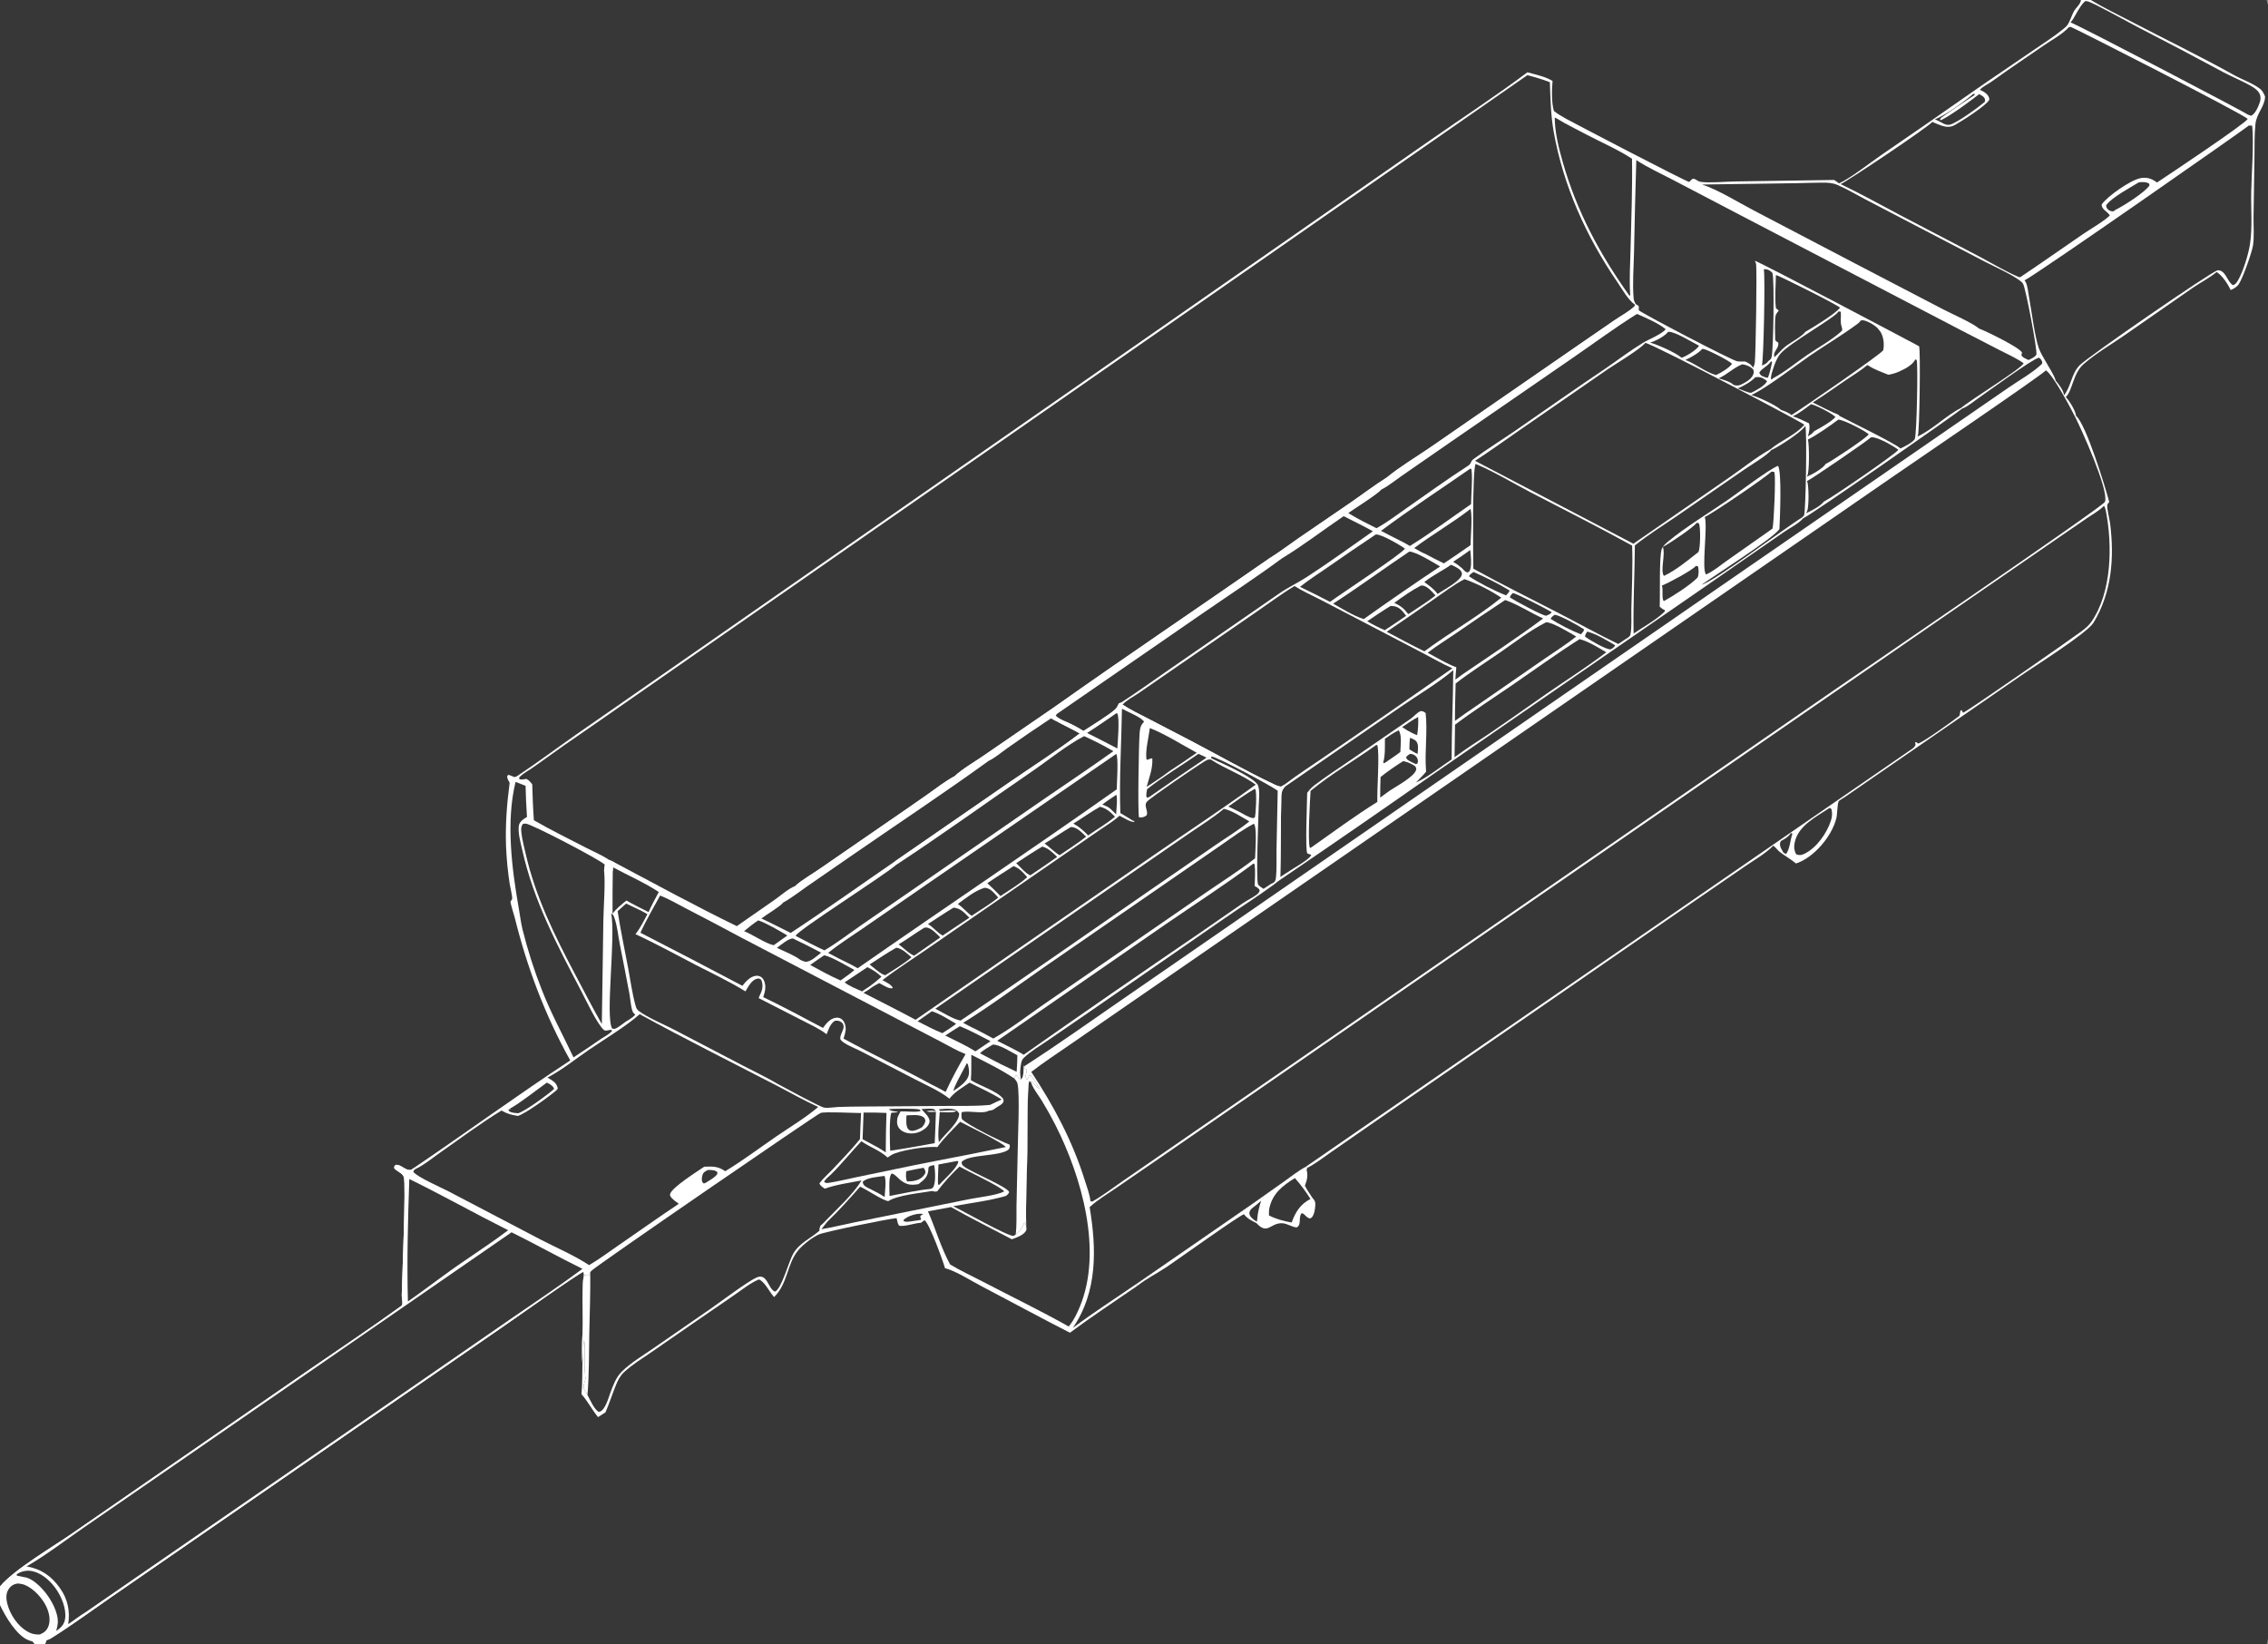 <?xml version="1.0" encoding="UTF-8"?> <svg xmlns="http://www.w3.org/2000/svg" width="2792" height="2024" viewBox="0 0 2792 2024" fill="none"><rect x="0" y="0" width="2792" height="2024" fill="#808080" stroke="none"/><g clip-path="url(#clip0_3785_133)"><path d="M0 0H2561.76H2573.94H2790.25C2793.83 6.317 2792 20.379 2792 27.887L2792.01 1606.81L2792 1924.32C2792 1936.92 2793.78 2014.62 2791.38 2021.77C2791.09 2022.62 2790.7 2023.2 2790.25 2024H55.327H42.777H0V1975.75V1968.41V1952.88V0Z" fill="white"></path><path d="M0 0H2561.76C2561.3 5.197 2555.36 9.562 2552.84 14.343C2550.11 19.526 2548.38 25.93 2545.11 30.729C2543.82 32.61 2541.85 34.186 2540.1 35.63C2529 44.801 2516.44 52.68 2504.59 60.865C2478.97 78.574 2452.97 95.776 2427.44 113.61C2390.21 139.711 2352.83 165.604 2315.3 191.287C2301.21 201.006 2278.6 218.998 2263.91 225.755C2261.96 224.191 2260.03 222.846 2257.92 221.517L2135.84 223.352C2125 223.49 2102.7 225.491 2093.29 223.79C2091.13 223.398 2089.15 221.955 2087.26 220.897C2085.76 220.058 2085.13 219.925 2083.45 220.159C2082.13 221.45 2080.8 222.714 2079.42 223.948C2075.01 223.31 1940.87 153.276 1928.12 146.315C1922.83 143.43 1917.74 140.384 1912.97 136.689C1909.86 126.922 1910.28 109.994 1911.26 99.624C1901.65 94.023 1890.94 91.945 1880.3 88.992C1841.95 117.73 1801.48 144.16 1762.14 171.566L1530.44 332.737L863.973 796.652L709.767 903.827C685.281 920.913 661.142 939.038 636.282 955.522C635.155 956.269 634.215 956.416 632.891 956.441C630.592 955.377 628.419 954.411 625.964 953.737C624.944 954.689 624.262 954.758 624.394 956.309C624.617 958.934 626.171 961.287 627.394 963.568C623.92 989.988 622.001 1015.36 622.975 1042C623.626 1057.53 625.133 1072.98 627.498 1088.35C628.027 1091.8 631.023 1103.76 630.458 1106.51C630.188 1107.82 628.731 1108.68 628.447 1109.99C628.13 1111.45 632.985 1126.79 633.623 1129.37C648.944 1191.12 670.928 1249.62 702.005 1305.31C637.001 1347.95 574.075 1393.99 509.664 1437.55C507.097 1439.38 506.187 1440.71 502.782 1440.03C497.399 1438.96 492.954 1433.41 487.294 1433.8C485.408 1435.53 485.402 1435.32 485.277 1437.86C488.579 1442.2 495.615 1443.81 497.17 1448.91C499.901 1457.87 495.036 1573.29 494.578 1594.21C494.505 1597.54 495.67 1601.71 495.349 1604.8C495.128 1606.93 494.081 1607.45 492.532 1608.57C454.844 1635.86 415.897 1661.65 377.607 1688.1L90.715 1886.27C66.9 1902.97 16.931 1932.06 0 1952.88V0Z" fill="#373737"></path><path d="M2573.94 0H2790.25C2793.83 6.317 2792 20.379 2792 27.887L2792.01 1606.81L2792 1924.32C2792 1936.92 2793.78 2014.62 2791.38 2021.77C2791.09 2022.62 2790.7 2023.2 2790.25 2024H55.327L57.239 2018.76C59.515 2018.42 60.887 2017.78 62.86 2016.55C87.985 2000.82 112.132 1983.05 136.502 1966.17L255.844 1883.78L621.606 1631.38C634.148 1622.74 713.464 1566.47 718.289 1565.47L718.961 1569.09C715.887 1582.33 717.525 1614.64 717.354 1629.78C717.178 1645.3 715.766 1661.74 716.974 1677.18C716.757 1690.12 716.983 1703.22 715.824 1716.11C723.525 1724.72 728.815 1735.38 736.193 1744.35L745.33 1738.54C750.242 1727.25 753.912 1715.44 758.603 1704.06C760.915 1698.44 763.639 1693.35 768.11 1689.14C778.177 1679.67 790.872 1672.02 802.26 1664.18L853.635 1628.67L903.284 1594.55C912.984 1587.89 923.37 1579.37 934.212 1574.89C941.112 1577.27 947.029 1589.91 952.074 1595.55L953.014 1596.6C970.472 1578.99 968.432 1555.54 983.079 1538.5C989.142 1531.45 999.706 1523.35 1008.19 1519.45C1015.08 1516.29 1094.03 1500.12 1103.65 1499.46C1105 1502.96 1104.47 1505.79 1106.97 1508.73C1113.01 1510.22 1125.65 1505.74 1132.42 1505.27C1132.86 1505.24 1133.31 1505.22 1133.75 1505.19C1135.28 1503.93 1136.5 1502.92 1138.27 1502.01C1144.7 1507.29 1160.78 1551.85 1163.34 1561.03C1176.38 1564.3 1195.12 1576.33 1207.58 1582.85C1244.12 1601.95 1280.4 1621.79 1317.14 1640.48C1344.29 1620.36 1372.66 1601.64 1400.51 1582.5L1398.58 1580.67L1541.6 1481.9L1581.85 1453.44C1590.34 1447.41 1598.69 1440.65 1607.96 1435.86L1609.36 1437.52C1619.73 1432.26 1629.56 1424.48 1639.11 1417.84L1685.91 1385.36L1855.19 1268.48L2086.79 1108.6L2148.55 1066.16C2159.76 1058.45 2173.54 1050.71 2182.97 1040.92C2185.83 1042.85 2188 1046.33 2190.85 1048.58C2197.23 1053.64 2204.88 1057.7 2210.93 1062.87C2232.93 1055.84 2255.25 1029.25 2260.63 1007.1C2261.99 1001.51 2261.58 990.716 2263.51 986.236C2263.86 985.409 2269.87 981.915 2270.89 981.225L2486.58 832.571C2504.21 820.254 2569.36 779.513 2577.35 766.236C2599.7 729.141 2602.9 686.789 2597.68 644.661C2597.06 639.688 2593.34 624.912 2594.17 621.368C2594.38 620.503 2596 618.651 2596.55 617.821C2591.41 598.529 2568.12 522.42 2555.68 511.87C2555.18 505.659 2547.41 493.069 2542.98 488.715C2551.15 481.767 2551.88 459.506 2565.06 448.096C2580.05 435.114 2598.05 424.573 2614.4 413.326L2699.46 354.253C2708.95 347.676 2719.91 342.229 2728.71 334.831C2735.73 339.038 2742.58 349.695 2746.07 357.022C2749.37 355.794 2753.99 352.925 2755.92 349.951C2760.83 342.787 2772.03 311.356 2773.48 302.385C2775.24 291.506 2774.02 278.486 2774.19 267.37L2775.31 195.24C2775.53 181.128 2775.06 166.518 2776.58 152.501C2778.01 139.387 2787.94 131.371 2788.42 118.988C2786.96 115.286 2785.3 111.681 2782.03 109.21C2772.83 102.26 2760.18 97.979 2750.02 92.325C2708.4 69.15 2665.22 48.234 2622.95 26.163C2607.01 17.84 2590.41 9.974 2575.03 0.671L2573.94 0Z" fill="#373737"></path><path d="M1607.96 1435.86L1609.36 1437.52C1608.88 1438.8 1608.31 1439.47 1608.66 1440.81C1610.4 1447.6 1608.77 1453.26 1606.35 1459.55C1609.21 1464.89 1612.47 1469.8 1615.88 1474.79C1618.42 1477.49 1619.34 1479.17 1619.21 1482.95C1619.06 1487.4 1618.14 1494.74 1615.11 1498.25C1614.41 1499.06 1613.79 1499.33 1612.92 1499.83C1607.75 1499.2 1606.66 1493.95 1602.35 1493.31C1597.95 1498.47 1602.76 1508.01 1596.09 1510.86C1589.79 1510.28 1584.75 1505.93 1578.26 1505.71C1563.95 1505.23 1560.58 1520.15 1547.38 1506.25C1547.19 1506.06 1547.05 1505.83 1546.89 1505.61C1541.12 1502.72 1535.29 1499.99 1531.4 1494.64C1525.82 1495.98 1450.19 1550.07 1437.03 1558.99C1425.14 1567.04 1411.73 1573.58 1400.51 1582.5L1398.58 1580.67L1541.6 1481.9L1581.85 1453.44C1590.34 1447.41 1598.69 1440.65 1607.96 1435.86Z" fill="white"></path><path d="M1594.04 1450.1C1597.59 1454.11 1600.97 1458.27 1604.18 1462.57C1607.38 1466.86 1610.4 1471.29 1613.23 1475.84C1600.8 1482.21 1594.65 1492.01 1590.11 1504.82C1580.63 1503.17 1570.71 1500.59 1562.14 1496.09C1562.03 1492.95 1562.06 1489.73 1562.76 1486.66C1566.9 1468.63 1579.23 1459.36 1594.04 1450.1Z" fill="#373737"></path><path d="M1547.19 1503.85C1544.62 1502.14 1541.94 1500.38 1539.93 1498.01C1538.74 1496.61 1537.71 1494.33 1538.08 1492.49C1538.73 1489.23 1541.09 1487.4 1543.59 1485.51C1546.72 1483.13 1549.61 1480.6 1552.53 1477.98C1550.16 1485.51 1548.25 1492.72 1547.73 1500.62L1547.19 1503.85Z" fill="#373737"></path><path d="M1880.25 92.539C1889.77 94.988 1898.76 97.621 1907.95 101.203C1908.71 121.654 1909.05 141.979 1912.65 162.188C1924.54 228.964 1952.77 291.297 1990.91 347.082C1997.06 356.08 2004.16 369.19 2013.09 375.432C2012.49 376.467 2012.04 377.3 2011.13 378.101C2004.31 384.074 1994.91 389.167 1987.34 394.311L1936.85 429.069L1761.11 550.459C1743.54 562.562 1723.8 574.14 1707.4 587.645C1692.27 597.181 1677.91 608.069 1663.21 618.254L1598.3 662.678C1586.29 670.998 1574.46 680.016 1562.04 687.684C1474.19 748.771 1385.34 808.505 1298.02 870.333L1210.87 930.144C1199.33 938.167 1185.26 946.053 1174.99 955.547C1163.36 961.667 1152.27 970.594 1141.44 978.149C1122.36 991.486 1103.21 1004.73 1083.99 1017.87L1009.41 1069.29C999.573 1076.14 987.798 1082.6 979.002 1090.54C970.753 1093.73 961.121 1102.32 953.745 1107.48L907.005 1140.02C856.231 1115.28 806.377 1088.09 756.496 1061.6C754.452 1060.3 751.977 1059.44 749.753 1058.46C741.451 1052.76 731.024 1048.45 722.027 1043.81C700.36 1032.63 678.343 1021.85 657.228 1009.67C656.145 994.932 655.586 980.244 655.214 965.476C652.967 962.682 651.272 960.306 647.978 958.754C645.155 959.169 641.691 960.268 639.106 958.776L639.302 956.847C644.255 951.593 651.286 948.244 657.12 943.995C682.337 925.799 707.79 907.938 733.479 890.414L970.095 725.768L1880.25 92.539Z" fill="#373737"></path><path d="M2160.24 320.953C2169.02 323.775 2362.18 425.904 2362.47 426.223C2364.44 430.534 2362.94 531.595 2361.04 536.038C2360.84 536.522 2360.59 536.987 2360.36 537.461C2379.82 528.305 2395.48 511.493 2414.51 501.921L2415.3 503.037C2413.33 505.634 2229.18 634.277 2219.64 638.051C2214.25 644.641 2202.82 650.1 2195.75 655.102L2089.79 728.478L1759.62 956.251C1702.21 996.49 1644.52 1036.32 1586.55 1075.74L1584.97 1073.87L1576.03 1079.76C1576.81 1048.68 1576.5 1017.6 1577.24 986.526C1577.4 979.468 1576.59 973.346 1581.97 968.229L1580.61 966.222L1577.17 968.264C1574.02 968.066 1571.62 966.98 1568.8 965.658C1533.51 949.07 1499.17 929.146 1464.52 911.132L1413.24 884.511C1402.73 879.047 1391.74 873.874 1381.85 867.337L1379.94 864.921L1377.39 865.789C1377.22 866.151 1377.06 866.515 1376.89 866.875C1375.89 868.993 1374.98 870.979 1373.33 872.682C1367.22 878.996 1342.13 894.392 1333.7 899.819C1327.09 895.493 1319.35 891.542 1312.11 888.325C1309.1 888.368 1306.06 888.017 1303.28 889.24C1311.86 893.831 1320.81 897.964 1329.25 902.793C1301.66 923.869 1271.83 942.875 1243.19 962.549L1102.2 1059.9C1059.27 1089.35 1016.84 1119.79 973.356 1148.39C961.342 1142.51 949.464 1136.1 937.277 1130.62C943.098 1126 960.653 1115.77 964.186 1110.92L964.551 1108.01C969.692 1103.68 979.111 1094.96 985.13 1092.83C987.115 1092.13 987.792 1090.36 988.981 1088.65C984.715 1088.45 983.45 1091.94 979.002 1090.54C987.798 1082.6 999.573 1076.14 1009.41 1069.29L1083.99 1017.87C1103.21 1004.73 1122.36 991.487 1141.44 978.15C1152.27 970.595 1163.36 961.668 1174.99 955.548C1185.26 946.054 1199.33 938.168 1210.87 930.145L1298.02 870.334C1385.34 808.506 1474.19 748.772 1562.04 687.685C1574.46 680.017 1586.29 670.999 1598.3 662.679L1663.21 618.255C1677.91 608.07 1692.27 597.182 1707.4 587.646C1723.8 574.141 1743.54 562.563 1761.11 550.46L1936.85 429.07L1987.34 394.312C1994.91 389.168 2004.31 384.075 2011.13 378.102C2012.04 377.301 2012.49 376.468 2013.09 375.433L2013.64 374.256L2017.28 376.656C2017.59 378.493 2017.53 379.944 2017.32 381.793C2019.99 385.085 2132 443.744 2138.54 444.696C2141.78 445.168 2145.25 445.036 2148.52 445.006C2152.57 446.927 2155.97 448.592 2158.03 452.742C2159.21 450.509 2159.93 448.765 2160.24 446.238C2161.36 437.085 2163.14 329.952 2161.7 324.447C2161.37 323.209 2160.8 322.095 2160.24 320.953Z" fill="white"></path><path d="M1593.59 721.383C1603.65 727.777 1615.06 732.804 1625.69 738.268L1677.68 765.358L1749.57 802.87C1762.24 809.477 1774.88 816.787 1787.9 822.636C1737.79 857.761 1687.47 892.589 1636.94 927.119C1618.24 940.111 1598.74 952.487 1580.61 966.22L1577.17 968.262C1574.02 968.064 1571.62 966.978 1568.8 965.656C1533.51 949.068 1499.17 929.144 1464.52 911.13L1413.24 884.509C1402.73 879.045 1391.74 873.872 1381.85 867.335C1387.04 861.727 1395.42 857.524 1401.79 853.148L1445.37 823.064L1547.15 752.872C1562.51 742.387 1577.66 730.917 1593.59 721.383Z" fill="#373737"></path><path d="M1217.16 936.515C1224.66 933.147 1232.98 925.84 1239.82 921.095C1257.58 908.511 1275.56 896.239 1293.75 884.281C1296.77 886.217 1300.05 887.691 1303.28 889.243C1311.86 893.834 1320.81 897.967 1329.25 902.796C1301.66 923.872 1271.83 942.878 1243.19 962.552L1102.2 1059.9C1059.27 1089.35 1016.84 1119.79 973.356 1148.39C961.342 1142.51 949.464 1136.1 937.277 1130.62C943.098 1126 960.653 1115.77 964.186 1110.92C974.276 1105.5 983.952 1097.68 993.406 1091.17L1050.99 1051.4C1106.35 1013.17 1162.67 975.922 1217.16 936.515Z" fill="#373737"></path><path d="M1578.01 687.396C1604.02 671.63 1628.83 652.462 1654.07 635.375C1666.06 641.502 1678.36 647.336 1690.09 653.92C1663.2 672.794 1636.42 692.291 1608.86 710.175C1597.75 717.386 1585.8 722.933 1574.86 730.466L1439.22 824.226C1419.52 837.769 1400.03 851.989 1379.94 864.92L1377.39 865.788C1377.22 866.15 1377.06 866.514 1376.89 866.874C1375.89 868.992 1374.98 870.978 1373.33 872.681C1367.22 878.995 1342.13 894.391 1333.7 899.818C1327.09 895.492 1319.35 891.541 1312.11 888.324C1308.45 886.3 1301.97 884.128 1299.71 880.678L1301.14 878.751L1480.1 755.226C1512.71 732.74 1546.14 710.9 1578.01 687.396Z" fill="#373737"></path><path d="M1581.97 968.231L1724.04 870.27C1743.66 856.71 1771.75 839.901 1789.03 824.867C1788.77 861.524 1787 898.197 1787 934.834C1774.92 942.783 1755.51 958.251 1743.11 963.139C1747.32 958.803 1751.78 954.55 1755.61 949.873L1755.49 948.477C1753.66 925.101 1757.57 900.921 1755.03 877.762C1752.93 876.057 1751.94 875.504 1749.23 875.236C1744.64 876.66 1740.83 881.877 1736.78 884.629L1661.86 936.093C1647.29 946.131 1632.26 955.832 1618.18 966.546C1614.57 969.296 1611.9 972.298 1609.2 975.917C1609.15 985.176 1606.55 1047 1609.37 1050.55L1614.26 1052.31C1611.68 1058.56 1591.33 1068.93 1584.97 1073.87L1576.03 1079.76C1576.81 1048.68 1576.5 1017.6 1577.24 986.528C1577.4 979.47 1576.59 973.348 1581.97 968.231Z" fill="#373737"></path><path d="M1979.35 454.382C1988.45 448.297 2020.69 428.798 2025.43 421.992C2038.78 425.343 2219.58 520.33 2221.19 522.795C2210.75 535.3 2192.01 542.405 2179.57 552.93C2162.18 562.589 2145.26 576.425 2128.78 587.731L2010.77 669.303L1815.8 567.252C1834.26 555.339 1852.18 542.259 1870.28 529.785L1979.35 454.382Z" fill="#373737"></path><path d="M1816.48 571.016C1839.57 580.701 1862.16 594.546 1884.45 606.137C1926.07 627.78 1968.13 648.928 2009.19 671.609C2010.15 697.47 2008.88 723.745 2008.24 749.605C2008 759.275 2009.09 771.982 2007.07 781.319C2006.51 783.904 2002.53 785.78 2000.44 787.145L1992.16 792.723C1966.51 780.309 1941.48 766.386 1916.16 753.321C1882.02 735.704 1847.36 718.612 1813.75 700.029C1813.46 684.053 1812.4 579.703 1816.48 571.016Z" fill="#373737"></path><path d="M2180.35 554.071C2187.78 551.242 2219.07 531.08 2222.42 524.109C2224.71 531.25 2222.89 630.01 2220.97 634.045C2220.43 635.185 2219.38 636.099 2218.45 636.924C2196 650.684 2110.92 715.497 2094.76 719.73C2088.71 722.326 2053.31 745.948 2049.47 750.945L2049.3 752.831C2038.79 763.131 2023.29 771.429 2011.04 779.861C2010.34 743.759 2012.3 707.49 2012.61 671.37C2028.53 658.526 2046.71 647.304 2063.62 635.723L2147.91 577.549C2154.87 572.732 2176.65 559.721 2180.35 554.071Z" fill="white"></path><path d="M2180.35 554.071C2187.78 551.242 2219.07 531.08 2222.42 524.109C2224.71 531.25 2222.89 630.01 2220.97 634.045C2220.43 635.185 2219.38 636.099 2218.45 636.924C2196 650.684 2110.92 715.497 2094.76 719.73C2110.56 708.39 2184.8 661.447 2190.55 651.13C2191.13 638.796 2193.73 580.838 2188.8 573.34C2176.4 578.53 2140.84 605.743 2127.9 614.725C2103.36 631.758 2076.7 647.505 2053.67 666.475C2050.59 669.015 2046.98 672.175 2045.61 676.033C2042.37 685.17 2043.81 733.156 2043.15 746.846C2045.1 748.309 2047.12 750.301 2049.47 750.945L2049.3 752.831C2038.79 763.131 2023.29 771.429 2011.04 779.861C2010.34 743.759 2012.3 707.49 2012.61 671.37C2028.53 658.526 2046.71 647.304 2063.62 635.723L2147.91 577.549C2154.87 572.732 2176.65 559.721 2180.35 554.071Z" fill="#373737"></path><path d="M2180.7 580.492C2182.15 580.56 2183.09 580.756 2184.47 581.144C2186.04 589.909 2183.85 642.317 2182.02 650.664L2126.39 689.797C2118.3 695.453 2109.26 703.28 2100.22 707.13C2094.34 700.677 2102.51 648.633 2098.66 636.368C2108.03 632.186 2174.94 586.739 2180.7 580.492Z" fill="#373737"></path><path d="M2088.72 643.477L2091.35 644.07C2091.48 644.378 2091.64 644.673 2091.75 644.992C2093.49 650.375 2093.31 674.128 2090.91 679.422C2078.01 689.563 2063.18 701.941 2048.34 708.912C2043.53 702.501 2050.62 682.009 2047 673.246C2053.54 670.113 2085.19 648.895 2088.72 643.477Z" fill="#373737"></path><path d="M2087.86 696.492C2088.75 696.645 2089.61 697.038 2090.45 697.348C2091.23 701.534 2091.62 707.271 2089.64 711.121C2079.88 720.754 2060.41 733.191 2048.33 739.913C2045.16 737.672 2047.78 725.354 2045.85 720.8C2053.23 718.024 2082.87 702.282 2087.86 696.492Z" fill="#373737"></path><path d="M1700.34 602.7C1708.83 598.517 1717.17 591.533 1725.01 586.152L1783.3 545.801L1936.43 440.279C1962.54 422.333 1988.33 403.194 2015.19 386.438C2026.23 391.207 2041.26 397.686 2050.51 405.188C2046.33 411.088 2029.33 417.86 2022.45 422.062C2007.13 431.41 1992.49 442.478 1977.72 452.699C1940.17 477.914 1903.15 503.986 1865.96 529.721C1848.8 541.598 1830.43 552.791 1813.76 565.223C1811.82 566.67 1811.25 568.219 1810.22 570.277C1809.13 572.441 1807.21 573.36 1805.25 574.626C1779.98 590.911 1755.44 608.892 1730.73 626.036C1718.94 634.213 1707.12 643.419 1694.47 650.178C1682.76 644.269 1670.88 638.555 1659.8 631.517C1667.82 625.805 1695.82 608.378 1700.34 602.7Z" fill="#373737"></path><path d="M2357.64 442.5L2359.49 443.04C2361.24 446.92 2359.75 532.967 2357.21 540.361C2354.75 544.646 2344.09 549.969 2339.52 552.079C2334.01 546.262 2276.61 518.458 2264.29 511.9L2263.64 510.754C2252.76 506.27 2242.16 500.601 2231.6 495.391C2245.27 486.86 2258.41 477.384 2271.72 468.302C2280.65 462.209 2290.41 456.507 2298.57 449.429C2300.01 449.958 2299.52 449.684 2300.62 450.379C2308.19 455.151 2316.32 457.903 2324.54 461.286C2326.62 460.971 2328.67 460.53 2330.69 459.963C2332.71 459.396 2334.69 458.706 2336.63 457.895C2343.42 455.006 2354.79 449.493 2357.64 442.5Z" fill="#373737"></path><path d="M2290.6 394.499C2291.94 394.272 2293.22 394.103 2294.58 394.406C2300.04 395.617 2310.58 401.518 2313.29 406.446C2314.01 407.137 2314.17 407.224 2314.79 408.192C2318.82 414.463 2319.89 424.065 2318.29 431.177C2315.42 435.981 2218.5 502.865 2205.43 510.914C2201.99 507.879 2196.63 506.059 2192.37 504.478C2185.91 498.482 2164.6 488.752 2155.85 486.222C2172.79 479.007 2211 449.619 2227.92 437.959C2246.8 424.949 2267.12 413.046 2285.52 399.489C2287.56 397.982 2289.3 396.731 2290.6 394.499Z" fill="#373737"></path><path d="M1944.54 786.711C1955.43 789.48 1967.64 797.206 1977.38 802.892C1954.13 820.705 1928.89 836.622 1904.78 853.292C1873.77 874.733 1843.13 897.07 1811.44 917.467C1804.42 922.212 1797.47 927.06 1790.6 932.013L1791.21 892.028C1814.21 874.736 1838.81 858.984 1862.54 842.66C1889.76 823.93 1916.66 804.432 1944.54 786.711Z" fill="#373737"></path><path d="M1903.23 766.006C1910.63 765.497 1933.29 779.388 1940.39 783.547C1927.73 793.594 1913.54 802.423 1900.25 811.677L1815.55 870.266C1807.29 875.798 1799.15 881.493 1791.12 887.351C1791.04 872.036 1791.6 856.683 1791.93 841.37C1809.31 827.799 1828.31 815.814 1846.46 803.265C1864.79 790.581 1883.31 776.106 1903.23 766.006Z" fill="#373737"></path><path d="M1694.36 916.867L1695.54 917.33C1698.58 928.165 1694.95 971.971 1695.59 987.102C1667.81 1004.27 1640.93 1024.39 1614.16 1043.17L1612.61 1043.77C1609.51 1037.88 1612.74 983.674 1613.36 973.545C1638.55 952.696 1667.8 935.996 1694.36 916.867Z" fill="#373737"></path><path d="M1852.9 738.586C1868.97 744.099 1884.04 754.379 1899.71 761.259C1867.52 785.236 1833.6 807.441 1800.44 830.091L1791.61 836.545C1791.81 831.488 1792.36 826.439 1792.81 821.399C1780.64 816.819 1768.95 809.694 1757.5 803.523C1768.75 794.84 1781.21 787.16 1792.96 779.135C1812.76 765.356 1832.74 751.839 1852.9 738.586Z" fill="#373737"></path><path d="M1802.75 712.898C1817.78 718.023 1834.96 726.875 1848.13 735.703C1819.04 759.461 1783.88 779.056 1753.49 801.731C1737.84 794.2 1722.5 785.69 1707.09 777.669C1726.02 764.864 1744.85 751.896 1763.56 738.765C1776.31 729.854 1789.05 720.29 1802.75 712.898Z" fill="#373737"></path><path d="M1734.91 678.969C1742.83 678.938 1765.03 692.72 1772.81 697.275C1741.13 718.377 1709.79 739.97 1678.78 762.053C1666.08 758.012 1652.86 749.606 1641.15 743.05C1672.92 722.517 1703.47 700.026 1734.91 678.969Z" fill="#373737"></path><path d="M1693.69 657.872C1700.34 657.388 1723.43 670.815 1729.51 675.291C1726.46 681.305 1649.28 731.944 1637.31 740.862C1625.1 734.486 1612.77 728.328 1600.34 722.387C1610.87 713.942 1622.53 706.54 1633.63 698.849C1653.5 684.977 1673.52 671.318 1693.69 657.872Z" fill="#373737"></path><path d="M1810.03 576.797L1811.31 577.394C1813.11 587.057 1811.03 609.629 1810.91 620.561C1785.96 637.75 1761.38 656.146 1735.61 672.061C1729.04 667.98 1721.82 664.672 1714.95 661.129L1700.06 653.469C1735.73 626.802 1773.46 602.252 1810.03 576.797Z" fill="#373737"></path><path d="M2186.19 338.492C2189.09 338.718 2261 374.714 2265.09 378.642C2261.6 384.914 2230.02 404.245 2222.43 408.473C2218.71 413.942 2204.01 421.695 2198.04 426.42C2193.03 430.382 2189.14 435.481 2184.39 439.689C2181.98 432.32 2190.59 428.901 2189.06 421.66C2187.17 420.614 2186.61 420.333 2185.35 418.493C2185.4 411.555 2184.32 393.145 2186.14 387.519C2186.62 386.045 2188.81 383.678 2189.77 382.262C2188.58 381.337 2187.4 380.388 2186.24 379.415C2184.66 366.288 2186.03 351.769 2186.19 338.492Z" fill="#373737"></path><path d="M2302.96 538.501C2303.28 538.44 2303.59 538.361 2303.91 538.318C2310.79 537.394 2331.02 549.054 2336.95 553.624C2333.94 558.602 2255.32 612.522 2245.24 617.469C2240.61 623.32 2229.92 628.668 2223.19 631.837C2223.48 631.344 2224.51 629.672 2224.77 628.995C2226.89 623.458 2226.91 597.994 2224.61 592.149C2231.4 588.79 2298.75 542.807 2302.96 538.501Z" fill="#373737"></path><path d="M2263.07 516.5C2269.73 516.677 2295.15 529.815 2300.49 534.608C2297.47 539.386 2253.78 568.381 2247.35 571.136C2244.62 576.381 2229.83 584.718 2224.18 586.766C2224.44 586.306 2224.71 585.854 2224.95 585.384C2227.55 580.26 2227.33 547.015 2225.61 541.031C2237.06 535.359 2252.56 524.264 2263.07 516.5Z" fill="#373737"></path><path d="M1810.09 626.555L1810.44 626.836C1812.66 637.655 1810.49 659.119 1810.27 671.049C1799.44 678.649 1788.51 686.12 1777.5 693.464C1769.71 689.748 1762.02 685.828 1754.44 681.705C1750.01 680.11 1745.17 676.883 1740.97 674.639C1763.32 657.734 1788 643.793 1810.09 626.555Z" fill="#373737"></path><path d="M2263.19 383.5C2264.83 383.397 2263.85 383.38 2266.1 383.781C2266.65 389.653 2265.21 396.396 2267.08 401.953C2267.76 403.982 2268.08 404.878 2267.6 407.091C2255.29 418.492 2238.42 427.568 2224.51 437.121C2210.73 446.578 2197.08 458.048 2182.35 465.812C2181.38 467.111 2182.04 466.633 2180.25 467.055C2179.65 463.226 2181.53 458.163 2182.66 454.455C2184.66 447.913 2187.37 440.713 2191.78 435.424C2202.66 422.395 2259.51 390.747 2263.19 383.5Z" fill="#373737"></path><path d="M2171.3 331.484C2171.98 331.456 2173.58 331.339 2174.39 331.46C2177.22 331.883 2180.17 333.862 2181.96 336.021C2184.49 343.945 2183.11 428.05 2181.12 438.472C2180.47 441.887 2179.58 442.529 2176.79 444.495C2175.13 447.391 2171.88 448.704 2168.97 449.961C2171.13 443.616 2173.21 337.778 2171.3 331.484Z" fill="#373737"></path><path d="M1727.43 936.883C1731.96 937.643 1738.72 940.441 1742.27 943.302C1742.96 944.688 1743.71 945.454 1743.44 947.064C1741.95 955.75 1718.41 968.054 1710.57 973.38C1706.72 976.152 1702.9 978.953 1699.09 981.785C1699.05 973.317 1699.12 964.904 1699.53 956.445C1708.44 949.374 1717.74 942.853 1727.43 936.883Z" fill="#373737"></path><path d="M2053.56 408.466C2053.78 408.458 2053.99 408.458 2054.2 408.443C2061.59 407.937 2083.81 421.573 2091.63 425.592C2088.56 430.68 2075.74 438.764 2070.1 440.332C2061.75 433.465 2041.75 424.899 2031.39 421.653C2038.01 419.9 2049.31 413.894 2053.56 408.466Z" fill="#373737"></path><path d="M2095.52 429.492C2096.03 429.524 2096.54 429.523 2097.05 429.587C2101.74 430.177 2129.54 444.444 2132.21 447.816C2128.37 453.134 2118.34 459.091 2112.35 461.689C2099.39 457.965 2087.6 447.939 2074.8 443.062C2081 440.408 2091.21 434.519 2095.52 429.492Z" fill="#373737"></path><path d="M2229.6 497.5C2236.63 499.374 2254.22 508.269 2259.49 513.175C2256.13 518.105 2239.27 527.724 2233.35 530.711C2231.15 533.75 2228.81 535.138 2225.59 537.013C2227 532.754 2228.45 525.32 2226.9 521.035C2220.35 517.967 2213.83 514.684 2206.97 512.37C2214.88 508.96 2222.56 502.524 2229.6 497.5Z" fill="#373737"></path><path d="M1749.11 720.825C1749.76 720.796 1750.4 720.691 1751.04 720.739C1757.05 721.186 1763.33 728.857 1767.16 732.987C1756.78 741.253 1744.83 748.39 1733.86 755.892C1732.28 754.759 1730.82 752.359 1729.43 750.913C1725.46 746.78 1721.54 744.485 1716.44 742.096C1726.94 734.342 1737.53 726.893 1749.11 720.825Z" fill="#373737"></path><path d="M1786.27 695.219C1789.55 696.493 1796.31 699.717 1798.29 702.652C1799.3 704.148 1799.88 705.208 1799.64 707.012C1798.57 715.175 1776.23 726.496 1769.64 731.109C1765.56 725.046 1759.1 720.787 1753.36 716.428C1763.73 708.253 1775.52 702.706 1786.27 695.219Z" fill="#373737"></path><path d="M1711.93 745.859C1713.16 745.913 1714.38 745.975 1715.6 746.127C1722.87 747.037 1726.9 752.601 1731.02 757.998C1722.33 764.053 1713.55 769.966 1704.67 775.737C1697.25 772.479 1690.04 768.959 1683.14 764.717C1692.63 758.244 1702.1 751.815 1711.93 745.859Z" fill="#373737"></path><path d="M2144.59 448.5C2145.06 448.532 2145.52 448.525 2145.98 448.597C2150.41 449.281 2155.61 451.575 2158.43 455.034C2158.82 456.962 2159.21 457.803 2158.69 459.759C2157.26 465.062 2152.07 468.736 2147.51 471.222C2142.27 474.081 2140.08 475.532 2134.16 473.825C2130.41 469.898 2120.85 467.194 2115.68 465.703C2126.04 461.161 2134.07 452.661 2144.59 448.5Z" fill="#373737"></path><path d="M1721.8 898.945C1726.07 904.787 1724.04 918.373 1723.87 925.644C1717.55 930.503 1710.73 934.873 1704.17 939.419L1702.74 938.843C1705.43 929.883 1704.79 918.633 1704.88 909.338C1710.39 905.575 1715.74 901.777 1721.8 898.945Z" fill="#373737"></path><path d="M1813.99 704.047C1828.77 710.659 1844.57 718.368 1858.34 726.871C1857.8 729.333 1855.66 730.978 1853.99 732.842C1840.75 727.693 1819.99 717.303 1808.34 709.34C1809.64 706.776 1811.71 705.698 1813.99 704.047Z" fill="#373737"></path><path d="M1862.43 729.938C1868.64 731.403 1903.14 749.294 1910.19 753.449C1908.71 756.122 1906.23 756.603 1903.53 757.888C1899.69 758.427 1863.98 738.95 1858.77 735.479C1859.23 732.772 1860.63 731.908 1862.43 729.938Z" fill="#373737"></path><path d="M2160.76 464.491C2161.83 464.301 2162.69 464.112 2163.8 464.095C2168.05 464.031 2172.25 466.372 2175.28 469.164C2173.04 474.775 2161.1 480.881 2155.76 483.504C2151.94 483.789 2143.29 479.227 2139.04 478.09C2145.57 475.751 2156.07 469.617 2160.76 464.491Z" fill="#373737"></path><path d="M1913.81 756.719C1920.75 757.464 1943.62 770.276 1950.08 774.735C1949.61 777.604 1948.01 778.687 1946.09 780.815C1933.77 775.968 1920.08 768.859 1908.88 761.811C1909.89 759.29 1911.72 758.381 1913.81 756.719Z" fill="#373737"></path><path d="M1809.94 677.023C1810.62 683.822 1811.73 693.489 1810.16 700.077C1809.52 702.737 1808.99 703.427 1806.66 704.751C1803.3 703.791 1802.08 701.81 1799.69 699.325C1796.25 696.316 1792.79 693.867 1788.89 691.486C1796.06 686.886 1803.07 682.065 1809.94 677.023Z" fill="#373737"></path><path d="M1953.95 777.414C1965 780.268 1978.38 788.317 1988.27 794.252C1987.74 796.314 1985.78 797.302 1984.16 798.639C1983.67 798.816 1983.2 799.035 1982.7 799.171C1978.08 800.424 1955.79 787.083 1951.31 783.734C1951.23 781.156 1952.68 779.605 1953.95 777.414Z" fill="#373737"></path><path d="M1745.8 882.531C1746.16 890.133 1745.81 897.421 1744.52 904.921C1740.12 903.236 1736.27 901.273 1732.2 898.917L1726.12 894.996C1732.55 890.594 1738.88 886.152 1745.8 882.531Z" fill="#373737"></path><path d="M2180.36 444.5L2181.48 446.11C2180.06 452.414 2178.77 458.711 2176.5 464.776C2173.87 465.267 2170.93 463.455 2168.42 462.482C2166.84 461.01 2166.51 460.707 2165.76 458.577C2169.47 452.752 2176.76 450.544 2180.36 444.5Z" fill="#373737"></path><path d="M1735.73 908.164C1738.3 909.188 1741.89 910.417 1743.62 912.696C1746.7 916.731 1745.43 923.381 1745.12 928.107C1741.63 926.563 1738.31 924.366 1735.01 922.456C1735.02 917.633 1735.23 912.971 1735.73 908.164Z" fill="#373737"></path><path d="M1735.59 928.008C1736.24 928.03 1736.89 927.993 1737.53 928.075C1740.01 928.396 1742.95 930.306 1744.24 932.436C1745.31 934.206 1745.86 936.833 1745.26 938.812C1744.89 940.036 1744.55 939.838 1743.25 940.658C1739.79 938.964 1734.39 937.086 1731.86 934.213C1730.87 933.1 1731.24 932.576 1731.32 931.228L1735.59 928.008Z" fill="#373737"></path><path d="M787.469 1248.41C843.583 1279.09 901.139 1307.81 957.953 1337.22L959.465 1335.37C967.855 1339.68 1009.21 1362.56 1014.7 1363.4C1019.56 1364.13 1026.56 1362.85 1031.59 1362.62C1041.7 1362.26 1051.8 1362.08 1061.91 1362.06L1164.56 1361.34C1181.92 1361.16 1199.57 1361.74 1216.85 1360.23C1216.11 1363.38 1215.53 1364.28 1216.73 1367.36C1216.39 1367.55 1216.07 1367.79 1215.71 1367.94C1208.07 1371.04 1192.79 1366.88 1183.92 1368.99C1183.51 1372.2 1183.32 1374.48 1184.18 1377.62C1192.81 1385.75 1230.75 1404.32 1242.96 1409.05C1243.33 1411.69 1243.1 1412.12 1242.03 1414.61C1232.43 1423.85 1191.88 1420.4 1183.81 1430.37C1183.92 1433.01 1184.32 1433.86 1186.4 1435.58C1195.24 1442.86 1240.02 1460.68 1242.4 1467.4C1241.26 1469.78 1240.3 1470.66 1238.16 1472.17L1235.49 1471.65L1234.48 1470.13L1236.2 1466.58C1226.79 1471.42 1204.63 1473.8 1193.52 1476L1120.85 1490.67L1050.25 1504.97C1037.29 1507.66 1024.26 1510.91 1011.21 1513.05C1013.67 1509.91 1016.06 1506.64 1018.65 1503.61L1016.98 1502.03C1014.72 1504.5 1012.52 1506.74 1009.91 1508.85C1009.02 1511.09 1008.7 1512.5 1008.77 1514.92C997.737 1524.53 984.33 1529.83 976.57 1543.02C971.125 1552.27 962.185 1586.65 954.052 1589.91C945.432 1586.73 944.848 1566.39 931.229 1572.59C919.468 1577.94 887.981 1601.84 875.45 1610.51L804.243 1659.72C791.428 1668.63 776.604 1677.32 765.501 1688.31C758.354 1695.39 754.926 1704.87 751.498 1714.07C749.18 1720.29 744.656 1737.66 736.906 1737.9C731.048 1734.22 726.562 1723.2 723.202 1717.08C722.95 1716.4 722.63 1715.42 722.203 1714.86C720.09 1712.06 719.041 1711.3 718.564 1707.66C717.968 1703.12 720.756 1700.57 720.634 1696.5C720.481 1691.41 719.641 1686.43 719.6 1681.27C719.516 1670.73 720.425 1659.92 719.146 1649.45C717.197 1658 718.812 1667.41 717.174 1676.19C717.113 1676.52 717.041 1676.85 716.974 1677.18C715.766 1661.74 717.178 1645.3 717.354 1629.78C717.525 1614.64 715.887 1582.33 718.961 1569.09L718.289 1565.47C713.464 1566.47 634.148 1622.74 621.606 1631.38L255.844 1883.78L136.502 1966.17C112.132 1983.05 87.984 2000.82 62.86 2016.55C60.887 2017.78 59.515 2018.42 57.239 2018.76L55.327 2024H42.777H0V1975.75V1968.41V1952.88C16.931 1932.06 66.9 1902.97 90.715 1886.27L377.607 1688.1C415.897 1661.65 454.844 1635.86 492.532 1608.57C494.081 1607.45 495.128 1606.93 495.349 1604.8C495.67 1601.71 494.505 1597.54 494.578 1594.21C495.036 1573.29 499.901 1457.87 497.17 1448.91C495.615 1443.81 488.579 1442.2 485.277 1437.86C485.402 1435.32 485.408 1435.53 487.294 1433.8C492.954 1433.41 497.399 1438.96 502.782 1440.03C506.187 1440.71 507.097 1439.38 509.664 1437.55L510.97 1439.25C521.9 1434.18 532.734 1425.1 542.648 1418.18C567.241 1401.01 591.754 1382.61 617.344 1366.99C624.125 1370.97 630.04 1372.5 637.697 1373.63C648.689 1369.71 676.642 1349.29 686.201 1341.05L684.575 1340.94L686.539 1340.57C686.506 1339.58 686.537 1339.04 686.233 1338.02C684.507 1332.21 678.812 1329.18 673.884 1326.47C691.842 1317.08 708.589 1303.43 725.34 1292.01C744.038 1279.27 771.413 1262.83 787.469 1248.41Z" fill="white"></path><path d="M787.469 1248.41C843.583 1279.09 901.139 1307.81 957.953 1337.22C974.245 1345.86 990.489 1354.87 1007.23 1362.62C991.473 1376.05 972.6 1387.22 955.486 1398.97C934.815 1413.17 914.219 1428.73 892.784 1441.67C883.999 1435.44 877.258 1435.74 866.93 1436.12C859.831 1441.08 825.838 1462.17 824.81 1470.25C824.625 1471.7 825.75 1473.37 826.698 1474.42C829.176 1477.19 832.634 1479.57 835.621 1481.79C810.189 1498.71 785.343 1516.48 760.168 1533.77C748.692 1541.66 737.2 1550.31 725.172 1557.3C706.813 1545.1 684.87 1535.86 665.172 1525.64L552.199 1466.47C543.372 1461.88 513.883 1449.08 508.778 1442.43C509.438 1440.65 509.63 1440.44 510.97 1439.25C521.9 1434.18 532.734 1425.1 542.648 1418.18C567.241 1401.01 591.754 1382.61 617.344 1366.99C624.125 1370.97 630.04 1372.5 637.697 1373.63C648.689 1369.71 676.642 1349.29 686.201 1341.05L684.575 1340.94L686.539 1340.57C686.506 1339.58 686.537 1339.04 686.233 1338.02C684.507 1332.21 678.812 1329.18 673.884 1326.47C691.842 1317.08 708.589 1303.43 725.34 1292.01C744.038 1279.27 771.413 1262.83 787.469 1248.41Z" fill="#373737"></path><path d="M726.61 1565.97C727.261 1565.09 727.277 1565.02 728.182 1564.1C734.639 1557.6 1005.89 1371.31 1010.23 1369.93C1015.74 1368.18 1051.36 1370.07 1060.02 1370.07C1059.43 1380.77 1058.98 1391.47 1058.67 1402.18C1048.07 1415.15 1036.18 1427.66 1024.61 1439.79C1019.42 1445.24 1013.18 1450.54 1008.73 1456.59C1009.81 1459.77 1012.71 1461.27 1015.32 1463.14C1029.67 1458.08 1045.7 1455.89 1060.62 1453.05C1049.65 1470.85 1031.45 1486.95 1016.98 1502.03C1014.72 1504.5 1012.52 1506.74 1009.91 1508.85C1009.02 1511.09 1008.7 1512.5 1008.77 1514.92C997.737 1524.53 984.33 1529.83 976.57 1543.02C971.125 1552.27 962.185 1586.65 954.052 1589.91C945.432 1586.73 944.848 1566.39 931.229 1572.59C919.468 1577.94 887.981 1601.84 875.45 1610.51L804.243 1659.72C791.428 1668.63 776.604 1677.32 765.501 1688.31C758.354 1695.39 754.926 1704.87 751.498 1714.07C749.18 1720.29 744.656 1737.66 736.906 1737.9C731.048 1734.22 726.562 1723.2 723.202 1717.08C722.95 1716.4 722.63 1715.42 722.203 1714.86C720.09 1712.06 719.041 1711.3 718.564 1707.66C717.968 1703.12 720.756 1700.57 720.634 1696.5C720.481 1691.41 719.641 1686.43 719.6 1681.27C719.516 1670.73 720.425 1659.92 719.146 1649.45C717.197 1658 718.812 1667.41 717.174 1676.19C717.113 1676.52 717.041 1676.85 716.974 1677.18C715.766 1661.74 717.178 1645.3 717.354 1629.78C717.525 1614.64 715.887 1582.33 718.961 1569.09L719.407 1569.71C721.044 1569.84 720.161 1569.88 722.359 1569.28C722.968 1569.12 723.573 1568.93 724.18 1568.76L724.668 1569.5L725.57 1569.59L726.61 1565.97Z" fill="#373737"></path><path d="M718.961 1569.09L719.407 1569.71C721.044 1569.84 720.161 1569.88 722.359 1569.28C722.968 1569.12 723.573 1568.93 724.18 1568.76L724.668 1569.5L725.57 1569.59L726.61 1565.97C727.001 1591.19 725.865 1616.58 725.425 1641.8C724.988 1666.86 725.289 1692.09 723.202 1717.08C722.95 1716.4 722.63 1715.42 722.203 1714.86C720.09 1712.06 719.041 1711.3 718.564 1707.66C717.968 1703.12 720.756 1700.57 720.634 1696.5C720.481 1691.41 719.641 1686.43 719.6 1681.27C719.516 1670.73 720.425 1659.92 719.146 1649.45C717.197 1658 718.812 1667.41 717.174 1676.19C717.113 1676.52 717.041 1676.85 716.974 1677.18C715.766 1661.74 717.178 1645.3 717.354 1629.78C717.525 1614.64 715.887 1582.33 718.961 1569.09Z" fill="white"></path><path d="M1181.13 1435.95C1190 1441.09 1232.84 1461.07 1236.2 1466.58C1226.79 1471.42 1204.63 1473.8 1193.52 1476L1120.85 1490.67L1050.25 1504.97C1037.29 1507.66 1024.26 1510.91 1011.21 1513.05C1013.67 1509.91 1016.06 1506.64 1018.65 1503.61C1032.82 1490.18 1045.92 1475.32 1058.88 1460.72C1068.93 1465.3 1084.12 1476.28 1093.36 1478.59C1105.11 1470.96 1132.69 1468.68 1147.36 1466.05C1150.07 1466.67 1151.13 1467.13 1153.85 1466.36L1154.68 1465.25C1162.36 1455.02 1171.85 1444.75 1181.13 1435.95Z" fill="#373737"></path><path d="M29.522 1941.33C38.788 1942.07 48.824 1951.96 54.6 1958.77C62.796 1968.42 72.137 1985.03 71.136 1998.05C70.942 2000.56 70.346 2002.95 69.722 2005.38C69.363 2006.78 69.457 2006.15 69.412 2007.53C69.121 2007.78 68.837 2008.04 68.541 2008.29C64.921 2011.34 59.148 2014.02 56.77 2018.02L57.239 2018.76L55.327 2024H42.777H0V1975.75V1968.41C1.905 1967.74 2.982 1967.91 3.994 1966.09C3.403 1965.43 2.225 1964.16 1.801 1963.43C0.677 1961.49 0.994 1960.29 1.992 1958.42C4.244 1954.2 13.888 1943.03 18.541 1941.83C21.519 1941.06 24.584 1942.88 27.877 1941.88C28.43 1941.71 28.974 1941.51 29.522 1941.33Z" fill="white"></path><path d="M0 1975.75C6.484 1989.47 20.466 2013.59 35.506 2019.18C37.005 2019.74 38.495 2020.18 40.042 2020.58C41 2021.7 41.943 2022.78 42.777 2024H0V1975.75Z" fill="#373737"></path><path d="M21.678 1949.11C24.627 1949.39 27.802 1949.82 30.552 1950.95C41.728 1955.53 52.769 1967.78 57.546 1978.72C60.745 1986.04 62.574 1995.22 59.195 2002.79C57.019 2007.67 53.703 2009.98 48.903 2011.98C42.766 2012.03 38.773 2011.27 33.428 2008.12C21.641 2001.18 12.5 1987.54 9.079 1974.34C7.536 1968.39 6.964 1961.9 10.416 1956.48C13.326 1951.91 16.471 1950.16 21.678 1949.11Z" fill="#373737"></path><path d="M29.522 1941.33C26.595 1940.66 23.697 1939.99 20.726 1939.54L20.614 1937.87C25.012 1934.58 31.766 1932.89 37.241 1933.59C49.885 1935.19 60.915 1944.75 68.199 1954.76C75.453 1964.72 82.01 1980.1 80.138 1992.64C79.089 1999.66 74.977 2003.62 69.411 2007.53C69.457 2006.15 69.363 2006.78 69.722 2005.38C70.346 2002.95 70.942 2000.56 71.135 1998.05C72.137 1985.03 62.796 1968.42 54.6 1958.77C48.824 1951.96 38.788 1942.07 29.522 1941.33Z" fill="#373737"></path><path d="M629.742 1516.86C659.097 1531.36 687.625 1547.46 717.031 1561.85C689.239 1582.5 660.299 1601.71 631.796 1621.35L493.35 1716.96L105.26 1984.6C97.936 1988.94 91.185 1994.51 84.027 1999.17C86.312 1982.92 83.506 1968.77 74.098 1955.27C63.618 1940.23 50.93 1931.31 32.803 1928.1C57.079 1913.99 80.074 1896.27 103.201 1880.31L230.509 1792.53L629.742 1516.86Z" fill="#373737"></path><path d="M503.868 1451.28C544.872 1471.38 584.729 1493.83 625.544 1514.31C608.501 1527.37 590.156 1539.23 572.512 1551.49C548.559 1567.57 525.885 1585.54 502.161 1602.03C500.817 1552.08 502.169 1501.24 503.868 1451.28Z" fill="#373737"></path><path d="M1181.95 1380.83C1190 1385.21 1235.28 1406.84 1238.06 1411.95C1209.08 1418.01 1179.96 1423.69 1150.87 1429.25C1118.73 1435.39 1086.72 1442.52 1054.64 1448.96C1043.32 1451.24 1031.86 1454.23 1020.47 1455.95C1017.75 1456.36 1016.82 1456.5 1014.58 1454.89C1015.05 1452.06 1020.83 1447.82 1023.08 1445.59C1036.15 1432.65 1047.72 1418.14 1060.38 1404.79C1070.95 1412.15 1082.94 1415.86 1092.64 1424.82C1094.06 1423.84 1095.5 1422.91 1096.95 1421.98C1106.17 1416.01 1142.78 1410.42 1153.86 1412.04C1162 1400.87 1172.44 1390.83 1181.95 1380.83Z" fill="#373737"></path><path d="M1094.18 1365.36C1099.67 1364.52 1125.95 1364.41 1130.75 1365.5C1132.95 1366 1132.18 1365.5 1133.34 1367.32C1129.78 1369.64 1114.55 1367.74 1109.63 1368.03L1108.61 1368.09C1107.53 1370.07 1106.43 1372.06 1105.53 1374.12C1103.95 1377.74 1103.81 1383.1 1105.57 1386.7C1107.34 1390.33 1110.4 1392.55 1114.17 1393.87C1120.63 1396.12 1127.89 1395.41 1133.94 1392.31C1138.33 1390.05 1143.16 1386.33 1144.24 1381.23C1145.41 1375.69 1137.64 1369.09 1134.28 1365.23C1138.59 1365.01 1143.38 1364.4 1147.65 1364.92C1150.27 1365.25 1150.47 1365.64 1152.07 1367.57C1148.33 1367.22 1144.07 1366.69 1140.55 1368.06C1144.55 1369.1 1148.07 1368.84 1152.15 1368.59C1151.86 1381.43 1151.18 1394.28 1150.67 1407.11C1132.46 1410.39 1114.2 1413.78 1095.89 1416.47C1095.4 1409.84 1094.46 1373.39 1097.46 1369.7C1099.93 1369.56 1102.39 1369.38 1104.85 1369.15L1105.18 1368.63C1101.99 1367.74 1098.2 1368.18 1095.41 1366.26C1094.99 1365.98 1094.59 1365.66 1094.18 1365.36Z" fill="#373737"></path><path d="M1077.23 1369.5L1091.29 1369.93C1090.72 1386.1 1090.42 1402.28 1090.4 1418.46L1081.63 1412.98C1075.01 1409.49 1068.43 1405.93 1061.89 1402.3L1063.1 1369.53L1077.23 1369.5Z" fill="#373737"></path><path d="M1130.75 1457.61C1132.53 1456.21 1134.28 1454.78 1135.99 1453.32C1140.52 1449.44 1142.71 1445.03 1142.94 1438.91C1142.96 1438.33 1142.95 1437.75 1142.96 1437.18C1144.92 1434.53 1146.99 1434.84 1150.15 1434.19C1151.14 1440.61 1152.38 1456.49 1148.49 1461.89L1145.91 1463.42C1128.97 1465.03 1111.8 1469.08 1095.04 1472.12C1095.01 1470.92 1095 1469.73 1095 1468.53C1094.98 1462.99 1093.69 1448.52 1097.67 1444.52C1101.5 1444.94 1105.74 1450.62 1108.9 1452.96C1116.76 1458.77 1121.47 1459.01 1130.75 1457.61Z" fill="#373737"></path><path d="M1155.87 1365.45C1161.36 1365.07 1168.34 1364.21 1173.68 1365.4C1177.28 1366.2 1178.86 1367.5 1180.74 1370.62C1181.39 1381.15 1163.02 1396.1 1156.8 1404.69L1155.82 1406.06C1154.02 1394.83 1156.33 1380.39 1156.84 1368.95C1162.04 1368.97 1173.32 1370.19 1177.67 1367.59C1172.21 1365.74 1163.19 1367.67 1157.05 1367.39L1155.87 1365.45Z" fill="#373737"></path><path d="M1088.89 1447.44C1091.42 1453.39 1089.27 1466.67 1089.05 1473.44C1083.76 1469.91 1078.17 1467.09 1072.52 1464.19C1070.18 1463.02 1067.35 1461.85 1065.24 1460.29C1063.08 1458.71 1062.55 1457.47 1062.01 1454.94C1066.43 1449.28 1081.84 1448.69 1088.89 1447.44Z" fill="#373737"></path><path d="M1115.87 1372.99C1121.59 1372.74 1130.57 1371.59 1135.66 1374.46C1138.22 1375.9 1138.4 1376.67 1139.26 1379.27C1138.67 1382.88 1137.37 1384.65 1135.13 1387.48C1131.83 1389.33 1127.77 1391.44 1123.98 1391.91C1121.63 1392.2 1119.75 1391.68 1118.11 1389.93C1114.81 1386.4 1115.85 1377.6 1115.87 1372.99Z" fill="#373737"></path><path d="M1176.92 1429.33L1178.74 1429.04L1179.78 1430.16C1177.41 1438.85 1162.53 1451.18 1156.4 1458.33L1155.89 1458.48L1154.7 1457.8C1154.46 1449.7 1155.03 1441.49 1155.29 1433.4C1162.49 1431.98 1169.7 1430.62 1176.92 1429.33Z" fill="#373737"></path><path d="M1136.93 1437.46C1137.02 1437.51 1137.13 1437.54 1137.18 1437.62C1137.99 1438.89 1139.2 1440.93 1139.21 1442.51C1139.23 1444.53 1137.94 1446.14 1136.67 1447.57C1131.61 1453.32 1123.78 1454.19 1116.69 1454.28C1114.68 1449.98 1115.31 1446.27 1115.65 1441.68C1122.72 1440.14 1129.81 1438.73 1136.93 1437.46Z" fill="#373737"></path><path d="M871.381 1440.14C872.036 1440.15 872.691 1440.14 873.346 1440.15C876.758 1440.21 880.687 1440.37 883.176 1442.94L882.963 1445.22C880.037 1449.22 875.778 1451.47 871.649 1454.07C869.768 1455.36 868.481 1456.33 866.203 1456.77L864.415 1454.7C863.689 1451.96 863.928 1449.89 864.563 1447.17C865.587 1442.79 867.836 1442.22 871.381 1440.14Z" fill="#373737"></path><path d="M1341.38 1485.88C1351.14 1476.88 1363.55 1469.53 1374.54 1461.99L1433.16 1421.72L1630.11 1285.71L2355.15 785.292L2525.8 667.611L2569.17 637.764C2575.77 633.215 2584.68 628.419 2590.08 622.57C2591.37 624.703 2591.9 626.38 2592.38 628.825C2600.61 670.894 2599.88 728.954 2574.59 765.353C2571.32 770.063 2567.14 773.507 2562.6 776.943C2551.58 785.282 2420.47 876.629 2416.57 877.376L2414.8 874.027L2413.28 874.991C2413.04 877.095 2412.73 879.02 2412.16 881.063C2405.32 886.443 2366.66 914.405 2361.1 915.252L2358.74 913.296L2357.63 913.932L2358.12 916.705C2357.17 920.269 2352.59 922.674 2349.65 924.669L1607.96 1435.86C1598.69 1440.65 1590.34 1447.41 1581.85 1453.44L1541.6 1481.9L1398.58 1580.67C1372.67 1598.53 1345.9 1615.73 1320.71 1634.56C1351.27 1589.95 1349.93 1537.12 1341.38 1485.88Z" fill="#373737"></path><path d="M1333.7 899.82C1342.13 894.393 1367.22 878.997 1373.33 872.683C1374.98 870.98 1375.89 868.994 1376.89 866.876C1377.06 866.516 1377.22 866.152 1377.39 865.79L1379.94 864.922L1381.85 867.338C1391.74 873.875 1402.73 879.048 1413.24 884.512L1464.52 911.133C1499.17 929.147 1533.51 949.071 1568.8 965.659C1571.62 966.981 1574.02 968.067 1577.17 968.265L1580.61 966.223L1581.97 968.23C1576.59 973.347 1577.4 979.469 1577.24 986.527C1576.5 1017.6 1576.81 1048.68 1576.03 1079.76L1584.97 1073.87L1586.55 1075.74C1580.58 1079.93 1573.95 1083.93 1568.44 1088.68L1568.59 1085.96C1569.84 1084.35 1570.4 1083.17 1570.63 1081.18C1571.94 1069.8 1571.22 1057.5 1571.44 1046.01L1572.9 973.326C1564.08 966.79 1501.72 933.417 1491.88 931.231L1490.66 932.059L1491.65 933.712L1490.64 934.943C1508.3 946.557 1528.7 953.314 1545.88 965.849C1504.31 996.073 1460.98 1024.44 1418.72 1053.72L1127.07 1255.28C1105.91 1243.85 1084.29 1233.1 1062.93 1222.07C1065.62 1220.38 1069.22 1218.68 1071.53 1216.58L1069.75 1214.66C1066.82 1216.37 1064.04 1218.44 1061.23 1220.35C1054.1 1217.11 1045.9 1214.1 1039.76 1209.23C1038.51 1210.55 1038.28 1210.24 1036.54 1210.45C1028.1 1206.79 990.131 1188.76 984.904 1182.95L985.316 1181.56C977.284 1175.5 965.58 1171.2 956.473 1166.71C961.243 1163.21 970.171 1155.4 976.047 1155.17L980.099 1152.36L979.632 1151.73C981.749 1145.27 1086.39 1078.99 1103.13 1064.66C1101.63 1062.5 1101.84 1062.53 1102.2 1059.9L1243.19 962.55C1271.83 942.876 1301.66 923.87 1329.25 902.794C1320.81 897.965 1311.86 893.832 1303.28 889.241C1306.06 888.018 1309.1 888.369 1312.11 888.326C1319.35 891.543 1327.09 895.494 1333.7 899.82Z" fill="white"></path><path d="M1381.17 872.438C1386.49 875.376 1406.63 883.612 1408.3 888.519C1407.3 889.652 1406.26 890.773 1405.44 892.055C1403.58 894.946 1403.18 899.186 1402.9 902.545C1401.96 913.872 1400.39 998.675 1402.17 1006.12C1402.71 1006.16 1403.25 1006.23 1403.79 1006.22C1406.7 1006.2 1409.4 1005.47 1411.57 1003.52C1413.12 999.664 1410.85 996.27 1410.44 992.435C1410.21 990.246 1410.48 988.608 1411.89 986.873C1415.77 982.085 1474.8 942.027 1482.23 937.554C1484.32 936.294 1486.51 934.849 1489.04 934.846C1489.58 934.845 1490.11 934.909 1490.64 934.94C1508.3 946.554 1528.7 953.311 1545.88 965.846C1504.31 996.07 1460.98 1024.44 1418.72 1053.72L1127.07 1255.28C1105.91 1243.85 1084.29 1233.1 1062.93 1222.07C1065.62 1220.38 1069.22 1218.68 1071.53 1216.58C1074.93 1214.07 1078.59 1212.12 1082.28 1210.08L1085.66 1211.87C1089.38 1213.83 1094.93 1217.55 1099.15 1216.24C1097.55 1211.83 1090.23 1208.74 1086.26 1206.53C1105.2 1191.89 1126 1178.95 1145.66 1165.21L1311.99 1050.49L1354.45 1021.24C1362.45 1015.76 1371.09 1010.6 1378.28 1004.08C1381.95 1005.99 1392.77 1012.77 1396.62 1011.56L1396 1010.48C1394.11 1010 1394.76 1010.35 1393.37 1009.43C1388.78 1006.4 1383.94 1003.65 1379.21 1000.82C1377.71 958.219 1380.53 915.069 1381.17 872.438Z" fill="#373737"></path><path d="M1334.54 906.164C1346.81 911.663 1359.03 917.812 1370.61 924.636C1343.05 944.383 1314.69 963.243 1286.76 982.47L1144.1 1080.91L1060.07 1138.92C1045.25 1149.19 1030.43 1160.69 1014.91 1169.82C1003.1 1164.37 991.619 1158.37 980.099 1152.36L979.632 1151.73C981.749 1145.27 1086.39 1078.99 1103.13 1064.66C1159.75 1027.5 1214.82 987.606 1270.73 949.36C1291.22 935.341 1312.7 917.585 1334.54 906.164Z" fill="#373737"></path><path d="M956.473 1166.71C961.243 1163.21 970.171 1155.4 976.047 1155.17C987.792 1160.69 999.376 1166.53 1010.8 1172.68C1006.32 1176.15 997.215 1184.92 991.091 1183.75C989.19 1183.39 987.102 1182.32 985.316 1181.56C977.284 1175.5 965.58 1171.2 956.473 1166.71Z" fill="#373737"></path><path d="M1039.76 1209.23C1049.08 1202.96 1058.52 1196.85 1067.78 1190.51C1074.41 1193.74 1079.76 1197.15 1085.15 1202.28C1080.15 1206.65 1075.16 1210.81 1069.75 1214.66C1066.82 1216.37 1064.04 1218.44 1061.23 1220.35C1054.1 1217.11 1045.9 1214.1 1039.76 1209.23Z" fill="#373737"></path><path d="M1374.11 928.039C1377.08 931.691 1374.91 964.487 1374.72 971.633C1269.23 1046.13 1161.81 1118.01 1055.84 1191.85C1048.45 1187.47 1040.44 1183.83 1032.78 1179.93L1019.48 1172.99C1032.55 1162.19 1047.68 1152.87 1061.63 1143.22L1141.2 1088.34L1374.11 928.039Z" fill="#373737"></path><path d="M1415.51 896.227C1433.58 903.078 1455.79 917.169 1473.24 926.598C1462.13 934.342 1450.89 941.909 1439.53 949.297C1430.66 956.231 1420.89 962.327 1411.55 968.621C1414.77 956.638 1419.21 946.396 1418.55 933.707C1416.03 932.738 1414.52 935.496 1411.52 935.088C1409.44 924.901 1414.27 906.944 1415.51 896.227Z" fill="#373737"></path><path d="M1283.13 1042.05C1290.88 1044.31 1295.75 1049.38 1301.44 1054.79C1290.58 1062.43 1279.63 1069.95 1268.58 1077.33C1264.53 1077.17 1254.59 1065.75 1250.99 1062.48C1261.58 1055.43 1272.18 1048.54 1283.13 1042.05Z" fill="#373737"></path><path d="M1247.72 1066.1C1255.14 1068.79 1259.48 1073.97 1264.54 1079.72C1254.97 1088.47 1242.31 1095.69 1231.55 1103C1226.46 1097.48 1220.88 1092.37 1215.47 1087.17C1226.01 1079.85 1236.95 1073.08 1247.72 1066.1Z" fill="#373737"></path><path d="M1137.87 1141.96C1138.48 1141.87 1139.08 1141.7 1139.7 1141.7C1146.35 1141.69 1153.08 1149.7 1157.54 1153.89C1146.85 1161.26 1136.2 1168.69 1125.61 1176.19C1121.36 1175.89 1110.63 1165.42 1106.25 1162.4C1117.05 1156.08 1127.11 1148.42 1137.87 1141.96Z" fill="#373737"></path><path d="M1102.6 1166.99L1104.06 1166.62C1111.24 1168.14 1116.65 1173.71 1122.04 1178.37C1112.7 1186.55 1100.81 1193.25 1090.39 1200.06C1090.25 1200.12 1090.11 1200.22 1089.96 1200.24C1086.3 1200.9 1074.13 1189.89 1070.53 1187.21C1081.1 1180.23 1091.63 1173.33 1102.6 1166.99Z" fill="#373737"></path><path d="M1354.2 993.031C1362.59 995.337 1366.62 999.282 1372.62 1005.24C1362.63 1013.82 1350.34 1020.7 1339.54 1028.34C1333.93 1022.36 1328.48 1017.78 1321.33 1013.78C1332.4 1007.01 1342.86 999.412 1354.2 993.031Z" fill="#373737"></path><path d="M1318.36 1017.97C1325.98 1018.01 1331.91 1024.99 1337.04 1029.83C1326.86 1038.02 1315.28 1045.15 1304.52 1052.61C1302.53 1052.66 1289.26 1040.41 1285.96 1038.28C1296.94 1031.8 1307.27 1024.33 1318.36 1017.97Z" fill="#373737"></path><path d="M1173.93 1117.22C1183.08 1118.26 1187.03 1123.45 1193.31 1129.65L1160.47 1151.58C1154.07 1148.24 1148.9 1141.39 1142.41 1137.37C1152.95 1130.67 1163.17 1123.59 1173.93 1117.22Z" fill="#373737"></path><path d="M1211.76 1092.88C1212.13 1092.87 1212.5 1092.83 1212.87 1092.86C1219.53 1093.32 1224.75 1100.23 1228.8 1104.88C1218.81 1113.1 1206.88 1119.99 1196.14 1127.28C1190.08 1123.01 1185.44 1117.03 1179.15 1112.76C1189.14 1105.39 1199.81 1096.61 1211.76 1092.88Z" fill="#373737"></path><path d="M1374.41 877.883L1375.39 878.187C1378.56 883.085 1375.96 913.859 1375.49 921.326L1355.78 911.074L1338.24 902.233C1350.52 894.507 1362.41 886.04 1374.41 877.883Z" fill="#373737"></path><path d="M1014.59 1175.88C1023.25 1177.38 1043.24 1189.4 1051.87 1193.98C1046.51 1198.67 1040.51 1202.71 1034.72 1206.87C1021.91 1201.25 1009.6 1194.52 997.367 1187.78C1002.99 1183.67 1008.86 1179.83 1014.59 1175.88Z" fill="#373737"></path><path d="M1475.31 927.93C1478.72 929.235 1482.02 931.038 1485.31 932.62C1462.74 947.835 1440.3 963.237 1417.99 978.827C1415.66 980.465 1414.63 981.614 1411.75 981.822C1410.47 978.526 1411.6 974.897 1412.1 971.446C1431.89 955.708 1454.56 942.54 1475.31 927.93Z" fill="#373737"></path><path d="M1374.14 978.383C1376.02 980.538 1374.22 998.418 1374.02 1002.43C1371.65 999.921 1369.05 997.602 1366.55 995.232C1363.74 992.811 1360.37 991.731 1356.97 990.388C1362.46 986.056 1368.32 982.261 1374.14 978.383Z" fill="#373737"></path><path d="M2014.36 197.047C2028.06 206.105 2043.73 213.192 2058.27 220.831L2139.97 263.55L2396.09 397.092C2417.82 408.626 2439.86 419.586 2461.66 431.002C2471.37 436.085 2482.41 440.799 2491.24 447.208C2486.98 454.803 2426.16 491.91 2414.51 501.923C2395.48 511.495 2379.82 528.307 2360.36 537.463C2360.59 536.989 2360.84 536.524 2361.04 536.04C2362.94 531.597 2364.44 430.536 2362.47 426.225C2362.18 425.906 2169.02 323.777 2160.24 320.955C2160.8 322.097 2161.37 323.211 2161.7 324.449C2163.14 329.954 2161.36 437.087 2160.24 446.24C2159.93 448.767 2159.21 450.511 2158.03 452.744C2155.97 448.594 2152.57 446.929 2148.52 445.008C2145.25 445.038 2141.78 445.17 2138.54 444.698C2132 443.746 2019.99 385.087 2017.32 381.795C2017.53 379.946 2017.59 378.495 2017.28 376.658L2013.64 374.258C2012.27 371.957 2011.31 369.898 2011.07 367.198C2009.45 348.92 2011.2 329.175 2011.55 310.741C2012.26 272.837 2013.19 234.939 2014.36 197.047Z" fill="#373737"></path><path d="M770.75 1112.24C779.414 1116.45 788.734 1120.3 796.967 1125.27C792.505 1133.69 788.249 1142.44 782.274 1149.91C807.508 1161.5 831.969 1175.04 856.624 1187.8C876.907 1198.3 898.284 1208.25 917.666 1220.32C920.985 1214.92 925.288 1205.92 932.313 1204.66C934.814 1204.22 935.235 1204.65 937.093 1206.08C939.174 1210.82 939.091 1216.18 937.175 1220.98C936.136 1223.53 935.042 1226.05 933.891 1228.54L984.797 1254.63C995.762 1260.29 1007.74 1265.6 1017.6 1273.04C1020.07 1267 1021.99 1260.25 1027.7 1256.53C1030.78 1256.19 1032.73 1256.28 1035.46 1258C1037.64 1259.38 1038.47 1261.4 1038.55 1263.92C1038.68 1268.17 1032.21 1276.69 1035.11 1280.18C1039.52 1285.49 1052.85 1290.42 1059.25 1293.74L1127.12 1328.92C1140.87 1336.05 1156.67 1342.8 1168.81 1352.38C1175.03 1344.13 1185.17 1338.44 1193.57 1332.63C1206.56 1339.32 1220.86 1345.45 1233.08 1353.42C1228.63 1355.29 1224.4 1357.29 1220.08 1359.43C1218.33 1360.29 1219 1360.02 1216.85 1360.23C1199.57 1361.74 1181.92 1361.16 1164.56 1361.34L1061.91 1362.06C1051.8 1362.08 1041.7 1362.27 1031.59 1362.62C1026.56 1362.85 1019.56 1364.13 1014.7 1363.4C1009.21 1362.56 967.855 1339.68 959.465 1335.37C944.557 1326.62 928.689 1319.05 913.354 1311.06L829.939 1267.49C816.98 1260.74 797.178 1252.61 786.16 1244.27C783.811 1242.49 783.098 1240.3 782.324 1237.54C778.224 1222.92 776.2 1207.05 773.371 1192.1C768.927 1168.63 763.976 1145.19 760.337 1121.57C763.81 1118.46 767.331 1115.4 770.75 1112.24Z" fill="#373737"></path><path d="M1264.7 1416.97C1264.94 1405.55 1264.39 1335.49 1267 1330.67L1269.11 1331.99C1269.32 1332.56 1269.52 1333.14 1269.74 1333.71C1272.46 1340.84 1278.35 1348.12 1282.4 1354.66C1288.39 1364.48 1294 1374.5 1299.23 1384.73C1331.59 1448.68 1357.85 1539.95 1329.21 1608.76C1325.95 1616.6 1322.17 1624.51 1316.93 1631.22C1316.67 1631.56 1316.41 1631.91 1316.14 1632.24C1315.98 1632.45 1315.81 1632.64 1315.65 1632.84C1280.98 1613.34 1244.76 1595.82 1209.47 1577.42C1196.28 1570.54 1182.31 1564.16 1169.62 1556.44C1158.42 1536.04 1151.73 1512.45 1142.36 1491.07C1151.83 1489.37 1161.3 1487.63 1170.76 1485.83C1195.31 1499.74 1220.74 1512.25 1245.68 1525.47C1251.42 1523.29 1260.41 1520.38 1263.27 1514.56C1263.99 1513.1 1263.45 1511.48 1263.29 1509.92C1262.53 1479.08 1264.19 1447.83 1264.7 1416.97Z" fill="#373737"></path><path d="M2415.3 503.034C2415.81 502.833 2416.31 502.639 2416.81 502.429C2422.82 499.909 2429.04 494.563 2434.43 490.842C2446.14 482.743 2501.24 442.24 2509.94 440.281C2512.35 441.717 2512.6 442.512 2513.98 445.01V447.655C2502.69 458.574 2486.62 467.509 2473.62 476.42L2399.84 527.288L2156.6 695.092L1604.31 1076.41L1381.55 1230.23C1341.6 1257.71 1302.06 1286.07 1261.25 1312.26L1260.43 1311.91C1259.6 1316.96 1260.84 1325.24 1257.05 1328.79C1255.35 1323.01 1255.69 1317.52 1256.6 1311.65C1257.18 1307.93 1257.46 1304.96 1260.33 1302.18C1268.85 1293.95 1280.1 1287.42 1289.84 1280.75L1340.54 1245.97L1506.42 1131.12C1527 1116.85 1548.22 1103.47 1568.44 1088.68C1573.95 1083.93 1580.58 1079.93 1586.55 1075.74C1644.52 1036.32 1702.21 996.488 1759.62 956.248L2089.79 728.475L2195.75 655.099C2202.82 650.097 2214.25 644.638 2219.64 638.048C2229.18 634.274 2413.33 505.631 2415.3 503.034Z" fill="#373737"></path><path d="M740.874 1260.56C729.279 1240.11 718.467 1219.17 707.498 1198.37C682.335 1150.68 659.397 1104.22 647.232 1051.37C645.276 1042.87 642.879 1033.98 641.917 1025.33C641.456 1021.19 641.105 1017.52 643.819 1014.16C645.28 1013.86 645.372 1013.77 647.077 1013.8C653.827 1013.9 739.515 1058.76 744.62 1064.4L743.627 1071.73C745.363 1087.27 743.083 1115.41 742.772 1132.27L740.874 1260.56Z" fill="#373737"></path><path d="M1195.74 1298.36C1213.51 1307.47 1232.09 1316.33 1248.66 1327.51L1250.25 1324.01L1251.64 1323.52L1252.77 1325C1253.89 1326.44 1255.2 1328.46 1257.05 1328.79C1260.84 1325.24 1259.6 1316.96 1260.43 1311.91L1261.25 1312.26L1260.81 1315.15C1261.13 1315.27 1261.45 1315.38 1261.77 1315.51C1263.19 1316.09 1262.66 1315.83 1263.99 1316.79C1264.11 1321.14 1260.78 1325.62 1264.39 1329.06L1266.93 1324.05L1268.45 1323.65C1273.13 1327.65 1276.38 1335.11 1279.89 1340.29C1275.85 1338.14 1273.43 1335.18 1270.54 1331.76L1269.11 1331.99L1267 1330.67C1264.39 1335.49 1264.94 1405.55 1264.7 1416.97C1264.19 1447.83 1262.53 1479.08 1263.29 1509.92L1262.19 1505.27L1261.09 1504.99C1258.08 1511.24 1256.38 1514.59 1250.97 1519.05C1250.74 1519.24 1250.56 1519.46 1250.35 1519.67L1247.75 1521.33C1240.52 1521.86 1184.83 1490.2 1173.38 1484.76C1194.67 1480.79 1217.4 1478.17 1238.16 1472.17C1240.3 1470.66 1241.26 1469.78 1242.4 1467.4C1240.02 1460.68 1195.24 1442.86 1186.4 1435.58C1184.32 1433.86 1183.92 1433.01 1183.81 1430.37C1191.88 1420.4 1232.43 1423.85 1242.03 1414.61C1243.1 1412.12 1243.33 1411.69 1242.96 1409.05C1230.75 1404.32 1192.81 1385.75 1184.18 1377.62C1183.32 1374.48 1183.51 1372.2 1183.92 1368.99C1192.79 1366.88 1208.07 1371.04 1215.71 1367.94C1216.07 1367.79 1216.39 1367.55 1216.73 1367.36L1218.36 1367.09C1220.71 1366.71 1222.43 1366.44 1224.32 1364.89C1227.08 1362.61 1232.19 1360.5 1234.27 1357.87C1235.85 1355.87 1235.5 1355.05 1235.09 1352.75C1228.62 1343.6 1206.85 1336.66 1196.49 1330.35L1195.18 1329.54C1196.08 1319.27 1195.51 1308.69 1195.74 1298.36Z" fill="#373737"></path><path d="M1257.05 1328.79C1260.84 1325.24 1259.6 1316.96 1260.43 1311.91L1261.25 1312.26L1260.81 1315.15C1261.13 1315.27 1261.45 1315.38 1261.77 1315.51C1263.19 1316.09 1262.66 1315.83 1263.99 1316.79C1264.11 1321.14 1260.78 1325.62 1264.39 1329.06L1266.93 1324.05L1268.45 1323.65C1273.13 1327.65 1276.38 1335.11 1279.89 1340.29C1275.85 1338.14 1273.43 1335.18 1270.54 1331.76L1269.11 1331.99L1267 1330.67C1264.39 1335.49 1264.94 1405.55 1264.7 1416.97C1264.19 1447.83 1262.53 1479.08 1263.29 1509.92L1262.19 1505.27L1261.09 1504.99C1258.08 1511.24 1256.38 1514.59 1250.97 1519.05C1250.74 1519.24 1250.56 1519.46 1250.35 1519.67C1251.83 1508.05 1251.14 1495.83 1251.35 1484.1L1252.74 1421.23C1252.81 1403.93 1255.77 1346.37 1252.53 1333.66C1251.92 1331.27 1250.23 1329.34 1248.66 1327.51L1250.25 1324.01L1251.64 1323.52L1252.77 1325C1253.89 1326.44 1255.2 1328.46 1257.05 1328.79Z" fill="white"></path><path d="M1491.65 933.708L1490.66 932.055L1491.88 931.227C1501.72 933.413 1564.08 966.786 1572.9 973.322L1571.44 1046.01C1571.22 1057.5 1571.94 1069.8 1570.63 1081.18C1570.4 1083.17 1569.84 1084.35 1568.59 1085.96C1564.01 1088.17 1559.73 1091.33 1555.46 1094.09C1553.75 1092.92 1549.32 1090.33 1548.67 1088.46C1546.04 1080.93 1549.21 1006.63 1549.54 992.271C1549.7 984.87 1551.18 973.981 1548.77 967.029C1545.5 957.624 1502.21 938.39 1491.65 933.708Z" fill="#373737"></path><path d="M754.594 1067.6C772.249 1077.09 794.811 1087.15 810.957 1098.03C806.731 1106.17 802.036 1114.31 798.44 1122.74C789.293 1118.1 780.029 1113.58 771.131 1108.48C764.916 1113.58 758.833 1118.24 754.056 1124.78C753.981 1107.15 754.077 1089.53 754.344 1071.91L754.594 1067.6Z" fill="#373737"></path><path d="M749.753 1058.46C751.977 1059.44 754.452 1060.3 756.496 1061.6C756.303 1062.05 756.116 1062.49 755.919 1062.93C755.308 1064.3 754.651 1065.52 753.88 1066.8L754.594 1067.6L754.344 1071.91C750.738 1070.73 747.33 1071.35 743.627 1071.73L744.62 1064.4L746.867 1063.76C747.429 1061.21 747.841 1060.25 749.753 1058.46Z" fill="white"></path><path d="M1269.55 1319.42C1284.96 1307.56 1301.36 1296.82 1317.36 1285.76L1393.62 1233.1L1624.17 1074.08L2328.3 588.024C2347.44 574.806 2515.51 460.448 2518.59 455.859C2527.9 462.15 2548.47 501.272 2554.49 512.948C2562.59 529.102 2595.56 601.722 2591.47 617.022C2591.38 617.338 2591.23 617.633 2591.12 617.938C2586.42 625.17 2287.3 829.089 2256.54 850.372L1657.91 1263.48L1444.95 1410.44L1381.76 1454.03C1369.69 1462.37 1357.63 1471.65 1344.87 1478.88C1344.08 1478.85 1343.14 1478.93 1342.38 1478.71C1341.57 1470.15 1337.92 1460.84 1335.33 1452.58C1320.27 1404.48 1297.27 1361.33 1269.55 1319.42Z" fill="#373737"></path><path d="M2546.78 33.5C2547.5 33.346 2548.35 33.1 2549.11 33.127C2551.28 33.205 2758.94 138.982 2767.07 146.361C2764.36 152.006 2669.05 215.643 2655.35 224.664L2654.5 224.041C2648.47 219.695 2642.64 217.923 2635.17 219.29C2622.77 221.558 2594.68 241.329 2587.33 251.523C2586.73 257.37 2593.57 260.029 2596.68 264.276C2596.88 264.553 2597.05 264.854 2597.24 265.142C2592.58 270.779 2571.9 282.898 2564.71 287.829C2538.7 305.652 2512.96 323.829 2486.74 341.342C2479.1 339.747 2444.71 320.003 2435.61 315.229L2340.81 265.686C2315.96 252.537 2291.18 238.727 2265.82 226.618C2272.76 224.042 2372.89 157.045 2378.8 150.044C2382.52 151.663 2386.27 153.348 2390.12 154.634C2395.8 156.528 2400.94 156.874 2406.28 153.998C2413.86 149.912 2447.09 128.858 2449.03 122.324C2448.91 121.712 2448.83 121.087 2448.66 120.488C2447.32 115.883 2442.41 112.841 2438.38 111.081C2438.02 110.924 2437.65 110.776 2437.29 110.624C2440.5 106.592 2447.34 103.595 2451.64 100.498C2472.94 85.189 2494.78 70.575 2516.37 55.684C2525.96 49.069 2539.1 42.079 2546.78 33.5Z" fill="#373737"></path><path d="M2768.47 154.498C2769.83 154.458 2771.21 154.636 2772.56 154.739C2774.72 177.654 2771.82 212.217 2771.34 236.187C2770.91 257.169 2773 280.063 2769.79 300.739C2767.87 313.109 2761.24 334.814 2754.95 345.289C2753.43 347.816 2751.73 350.309 2748.83 351.014C2743.68 348.043 2741.21 339.289 2736.55 335.087C2734.8 333.511 2732.38 332.434 2730.01 332.741C2723.19 333.623 2570.01 439.334 2560 449.721C2549.71 460.404 2549.56 476.146 2540.66 486.865C2540.68 486.549 2540.75 486.234 2540.74 485.918C2540.55 480.973 2533.84 472.131 2530.53 468.502C2530.11 462.624 2513.3 438.646 2509.89 428.733C2504.63 413.455 2501 382.713 2497.72 365.019C2496.71 359.618 2496.14 352.155 2493.76 347.306C2493.41 346.596 2492.71 345.683 2492.29 345.084C2508.14 337.352 2766.66 156.638 2768.47 154.498Z" fill="#373737"></path><path d="M2211.36 225.499C2221.77 225.238 2232.2 224.92 2242.62 224.816C2249.18 224.75 2255.55 224.903 2261.69 227.517C2273.6 232.588 2285.24 239.611 2296.73 245.629L2361.71 279.513L2442.81 321.794C2454.71 328.011 2480.79 339.461 2489.45 347.879C2489.97 348.609 2490.29 348.99 2490.67 349.755C2493.98 356.31 2508.47 432.14 2506.85 436.668C2504.69 439.93 2500.58 441.448 2497.2 443.177C2493.74 441.272 2490.6 440.727 2488.42 437.392L2489.19 434.002C2486.04 427.504 2444.08 407.267 2436.35 404.458C2428.56 397.664 2402.6 386.249 2392.17 380.835L2283.77 324.353L2158.98 259.069C2140.54 249.394 2114.43 233.259 2095.37 227.138L2211.36 225.499Z" fill="#373737"></path><path d="M812.634 1102.32C823.45 1106.57 834.119 1112.89 844.472 1118.23C867.883 1130.34 891.197 1142.62 914.416 1155.09L1111.03 1257.7L1158.44 1282.42C1168.33 1287.61 1178.26 1293.5 1188.68 1297.52C1179.86 1312.44 1171.36 1328.33 1164.13 1344.07C1158.12 1340.59 1151.81 1337.55 1145.62 1334.39C1110.28 1315.06 1073.81 1297.78 1038.46 1278.47C1039.45 1275.23 1040.5 1271.8 1040.96 1268.44C1041.54 1264.2 1040.24 1258.56 1037.17 1255.45C1035.05 1253.3 1032.29 1252.4 1029.31 1252.72C1021.98 1253.52 1017.19 1259.81 1013.06 1265.29C988.731 1252.42 964.411 1239.32 939.599 1227.41C940.84 1223.44 942.132 1219.51 942.154 1215.3C942.177 1211.09 940.978 1206.01 937.636 1203.15C935.56 1201.38 932.958 1200.81 930.303 1201.17C923.476 1202.07 917.915 1208.32 913.91 1213.45C872.216 1191.42 830.39 1169.65 788.431 1148.14C795.388 1132.53 804.544 1117.4 812.634 1102.32Z" fill="#373737"></path><path d="M1543.6 1013.94C1547.68 1018.24 1545.26 1048.69 1545.06 1056.51C1526.04 1071.43 1505.02 1084.58 1485.11 1098.31L1369.6 1177.93L1283.54 1237.28C1263.74 1251.11 1243.82 1266.56 1222.76 1278.36C1215.41 1274.19 1207.87 1270.38 1200.36 1266.5C1195.39 1264.35 1190.51 1261.47 1185.68 1259C1219.71 1237.96 1252.43 1213.4 1285.31 1190.54L1450.68 1076.49L1505.7 1038.5C1518 1030.01 1530.29 1020.78 1543.6 1013.94Z" fill="#373737"></path><path d="M1506.57 995.633C1516.73 997.565 1528.89 1006.01 1537.98 1011.1C1524.93 1021.7 1509.88 1030.84 1496.01 1040.4L1416.89 1094.98C1338.87 1148.85 1261.24 1203.41 1182.53 1256.25C1172.6 1254.29 1160.55 1246.26 1151.4 1241.67L1388.63 1077.77L1464.89 1025.2C1478.71 1015.65 1493.78 1006.48 1506.57 995.633Z" fill="#373737"></path><path d="M1543.15 1062.87L1544.51 1064C1545.59 1072.68 1544.76 1081.91 1544.57 1090.64C1547.51 1092.42 1549.41 1092.9 1550.79 1096.12C1550.15 1098.22 1549.16 1099.56 1547.43 1100.93C1542.27 1104.98 1535.62 1107.92 1530.1 1111.69L1476.73 1148.61C1404.18 1197.99 1331.99 1247.9 1260.16 1298.34C1256.12 1295.66 1251.81 1293.5 1247.54 1291.24L1227.59 1281.1L1434.96 1137.68C1470.95 1112.9 1508.19 1089.04 1543.15 1062.87Z" fill="#373737"></path><path d="M1913.94 144.609C1917.85 146.363 1921.62 149.117 1925.44 151.174C1934.79 156.22 1944.26 161.076 1953.68 165.997C1971.81 175.47 1992.01 184.183 2009.07 195.394C2009.66 232.224 2008.2 269.481 2007.3 306.316C2006.84 324.983 2005.59 344.342 2006.83 362.953L2006.63 363.916L2005.63 363.667C1969.28 312.635 1941.17 260.309 1923.89 199.815C1918.95 182.498 1913.96 162.686 1913.94 144.609Z" fill="#373737"></path><path d="M634.703 962.477L646.989 967.288C647.305 980.1 647.883 992.901 648.724 1005.69C647.327 1006.48 645.924 1007.28 644.621 1008.22C641.175 1010.69 638.944 1013.35 638.562 1017.69C637.776 1026.6 640.933 1037.28 642.865 1046.03C656.716 1108.76 686.204 1163.99 715.744 1220.39C721.557 1231.49 734.856 1259.96 743.321 1267.77C745.37 1269.66 749.928 1267.6 752.674 1267.58L753.446 1269.04C750.111 1273.05 744.32 1275.92 739.938 1278.75C728.742 1286.53 717.428 1294.13 705.996 1301.56C692.939 1273.99 678.475 1247.63 667.272 1219.13C662.462 1206.92 658.055 1194.56 654.05 1182.06C650.045 1169.56 646.451 1156.94 643.269 1144.21C641.184 1135.5 640.16 1126.75 638.618 1117.95C630.063 1069.18 622.664 1011.2 634.703 962.477Z" fill="#373737"></path><path d="M2566.74 1.5C2568.06 1.383 2568.47 1.26 2569.94 1.632C2577.4 3.522 2620.14 27.388 2630.4 32.71C2666.24 51.149 2701.9 69.936 2737.38 89.07C2748.96 95.217 2761.45 100.106 2772.71 106.772C2776.06 108.753 2779.43 111.411 2781.35 114.867C2783.16 118.135 2783.18 122.218 2782 125.707C2780.15 131.151 2776.49 140.016 2771.23 142.541L2767.25 141.133C2764.64 138.616 2561.49 32.371 2548.82 27.524C2553.21 24.099 2558.52 9.044 2566.74 1.5Z" fill="#373737"></path><path d="M752.27 1124.41C755.032 1125.61 755.465 1127.39 756.474 1130.25C759.965 1140.12 760.949 1151.73 762.948 1162.02C766.995 1182.86 771.295 1203.63 775.075 1224.53C775.995 1229.62 776.961 1243.06 779.619 1246.58C779.834 1246.86 780.13 1247.08 780.38 1247.34C780.684 1247.65 780.976 1247.97 781.28 1248.28C781.516 1248.52 781.761 1248.75 782.002 1248.99C778.991 1252.73 773.623 1255.45 769.609 1258.1C766.326 1260.47 762.962 1263.23 759.446 1265.22C757.214 1266.49 755.994 1266.79 753.575 1266.06C744.858 1251.76 758.387 1150.55 752.27 1124.41Z" fill="#373737"></path><path d="M2252.25 994.5C2254.22 995.147 2253.34 994.569 2254.76 996.426C2255.65 1001.22 2255.56 1004.94 2254.09 1009.64C2249.14 1025.46 2236.35 1043.72 2221.13 1051.03C2217.18 1052.93 2215.14 1052.94 2211.01 1051.5C2208.74 1046.28 2208.18 1043.19 2209.25 1037.57C2213.26 1016.31 2235.84 1005.51 2252.25 994.5Z" fill="#373737"></path><path d="M1181.62 1263.18C1194.5 1268.44 1207.01 1275.25 1219.37 1281.64L1200.81 1294.11C1189.08 1286.76 1176 1280.92 1163.64 1274.68C1169.5 1270.67 1175.62 1266.98 1181.62 1263.18Z" fill="#373737"></path><path d="M1222.04 1285.9C1229.66 1285.11 1245.41 1295.39 1252.43 1299C1252.41 1305.79 1251.94 1312.57 1251.55 1319.35L1242.54 1314.93C1230.22 1309.29 1218.32 1302.78 1206.34 1296.45C1210.87 1292.26 1216.77 1289.08 1222.04 1285.9Z" fill="#373737"></path><path d="M933.401 1132.92C942.435 1135.68 960.614 1146.33 969.238 1151.53L952.455 1163.5C941.895 1161.21 927.049 1150.54 915.982 1146.18C921.647 1141.48 927.261 1136.98 933.401 1132.92Z" fill="#373737"></path><path d="M2429.29 115.492L2431.1 115.764L2430.7 117.064C2428.25 118.321 2390.73 143.898 2389.39 145.169C2388.76 145.762 2388.57 146.687 2388.17 147.446L2389.58 147.894C2403.58 140.782 2423.7 125.707 2436.45 115.87C2437.79 116.6 2439.23 117.325 2440.46 118.232C2442.74 119.898 2443.37 120.745 2443.76 123.5L2443.26 125.51C2435.35 132.083 2409.54 151.219 2400.4 153.461C2396.7 154.368 2392.84 152.506 2389.71 150.697C2387.15 149.217 2384.62 147.97 2381.91 146.788C2393.36 143.186 2419.67 123.819 2429.29 115.492Z" fill="#373737"></path><path d="M2632.91 224.503C2636.97 223.855 2642.17 223.78 2645.69 226.074L2646.13 228.131C2641.11 236.473 2613.18 254.103 2603.83 258.506C2603.21 259.37 2602.41 259.66 2601.5 260.167C2599.06 260.169 2596.94 259.645 2595.11 257.934C2593.28 256.225 2592.86 254.987 2592.78 252.577C2599.85 242.858 2622.07 231.187 2632.91 224.503Z" fill="#373737"></path><path d="M673.122 1332.67C674.083 1332.99 675.096 1333.51 675.989 1334.02C678.588 1335.49 681.311 1337.5 682.108 1340.37C675.137 1346.89 646.256 1367.96 637.856 1370.31C635.766 1370.15 633.582 1370.04 631.528 1369.62C628.944 1369.09 627.231 1368.65 625.77 1366.47L627.186 1365.11L628.88 1365.28L628.02 1364.25C634.36 1362.06 665.283 1338.22 673.122 1332.67Z" fill="#373737"></path><path d="M1544.74 970.906C1545.03 971.185 1545.16 971.302 1545.4 971.762C1547.4 975.685 1545.97 1002.1 1544.75 1006.29L1542.51 1007.07C1536.65 1006.01 1530.86 1002.11 1525.62 999.295C1521.17 997.028 1516.67 994.848 1512.13 992.756C1522.69 985.18 1533.52 977.467 1544.74 970.906Z" fill="#373737"></path><path d="M1147.18 1244.77C1157.24 1247.98 1167.94 1254.89 1177.02 1260.24C1171.71 1264.48 1165.74 1268.04 1160.05 1271.75C1149.63 1267.65 1139.58 1262.08 1129.54 1257.13L1147.18 1244.77Z" fill="#373737"></path><path d="M1190.21 1308.63L1191.58 1310.19C1192.42 1314.11 1193.36 1318.05 1192.75 1322.06C1191.32 1331.44 1181.04 1337.74 1173.95 1342.73C1172.99 1339.46 1187.88 1313.87 1190.21 1308.63Z" fill="#373737"></path><path d="M2204.42 1025.49L2206.04 1025.64L2206.34 1027C2203.95 1033.42 2203.19 1046.4 2198.54 1051.17L2195.36 1049.51C2195.29 1049.3 2195.25 1049.08 2195.15 1048.89C2193.85 1046.49 2192.39 1044.61 2191.63 1041.89C2190.96 1039.53 2191.09 1037.29 2192.37 1035.19C2196.46 1033.09 2201.17 1030.45 2203.82 1026.58C2204.05 1026.24 2204.22 1025.85 2204.42 1025.49Z" fill="#373737"></path><path d="M1128.82 1494.28C1131.33 1494.17 1134.27 1493.63 1136.62 1494.52C1134.43 1495.54 1134.13 1495.37 1132.74 1497.51L1133.9 1500.59L1133.36 1501.62L1120.25 1503.59C1117.53 1503.93 1114.29 1504.4 1112.11 1502.71L1113.11 1500.77C1118.32 1497.01 1122.55 1495.67 1128.82 1494.28Z" fill="#373737"></path></g><defs><clipPath id="clip0_3785_133"><rect width="2792" height="2024" fill="white"></rect></clipPath></defs></svg> 